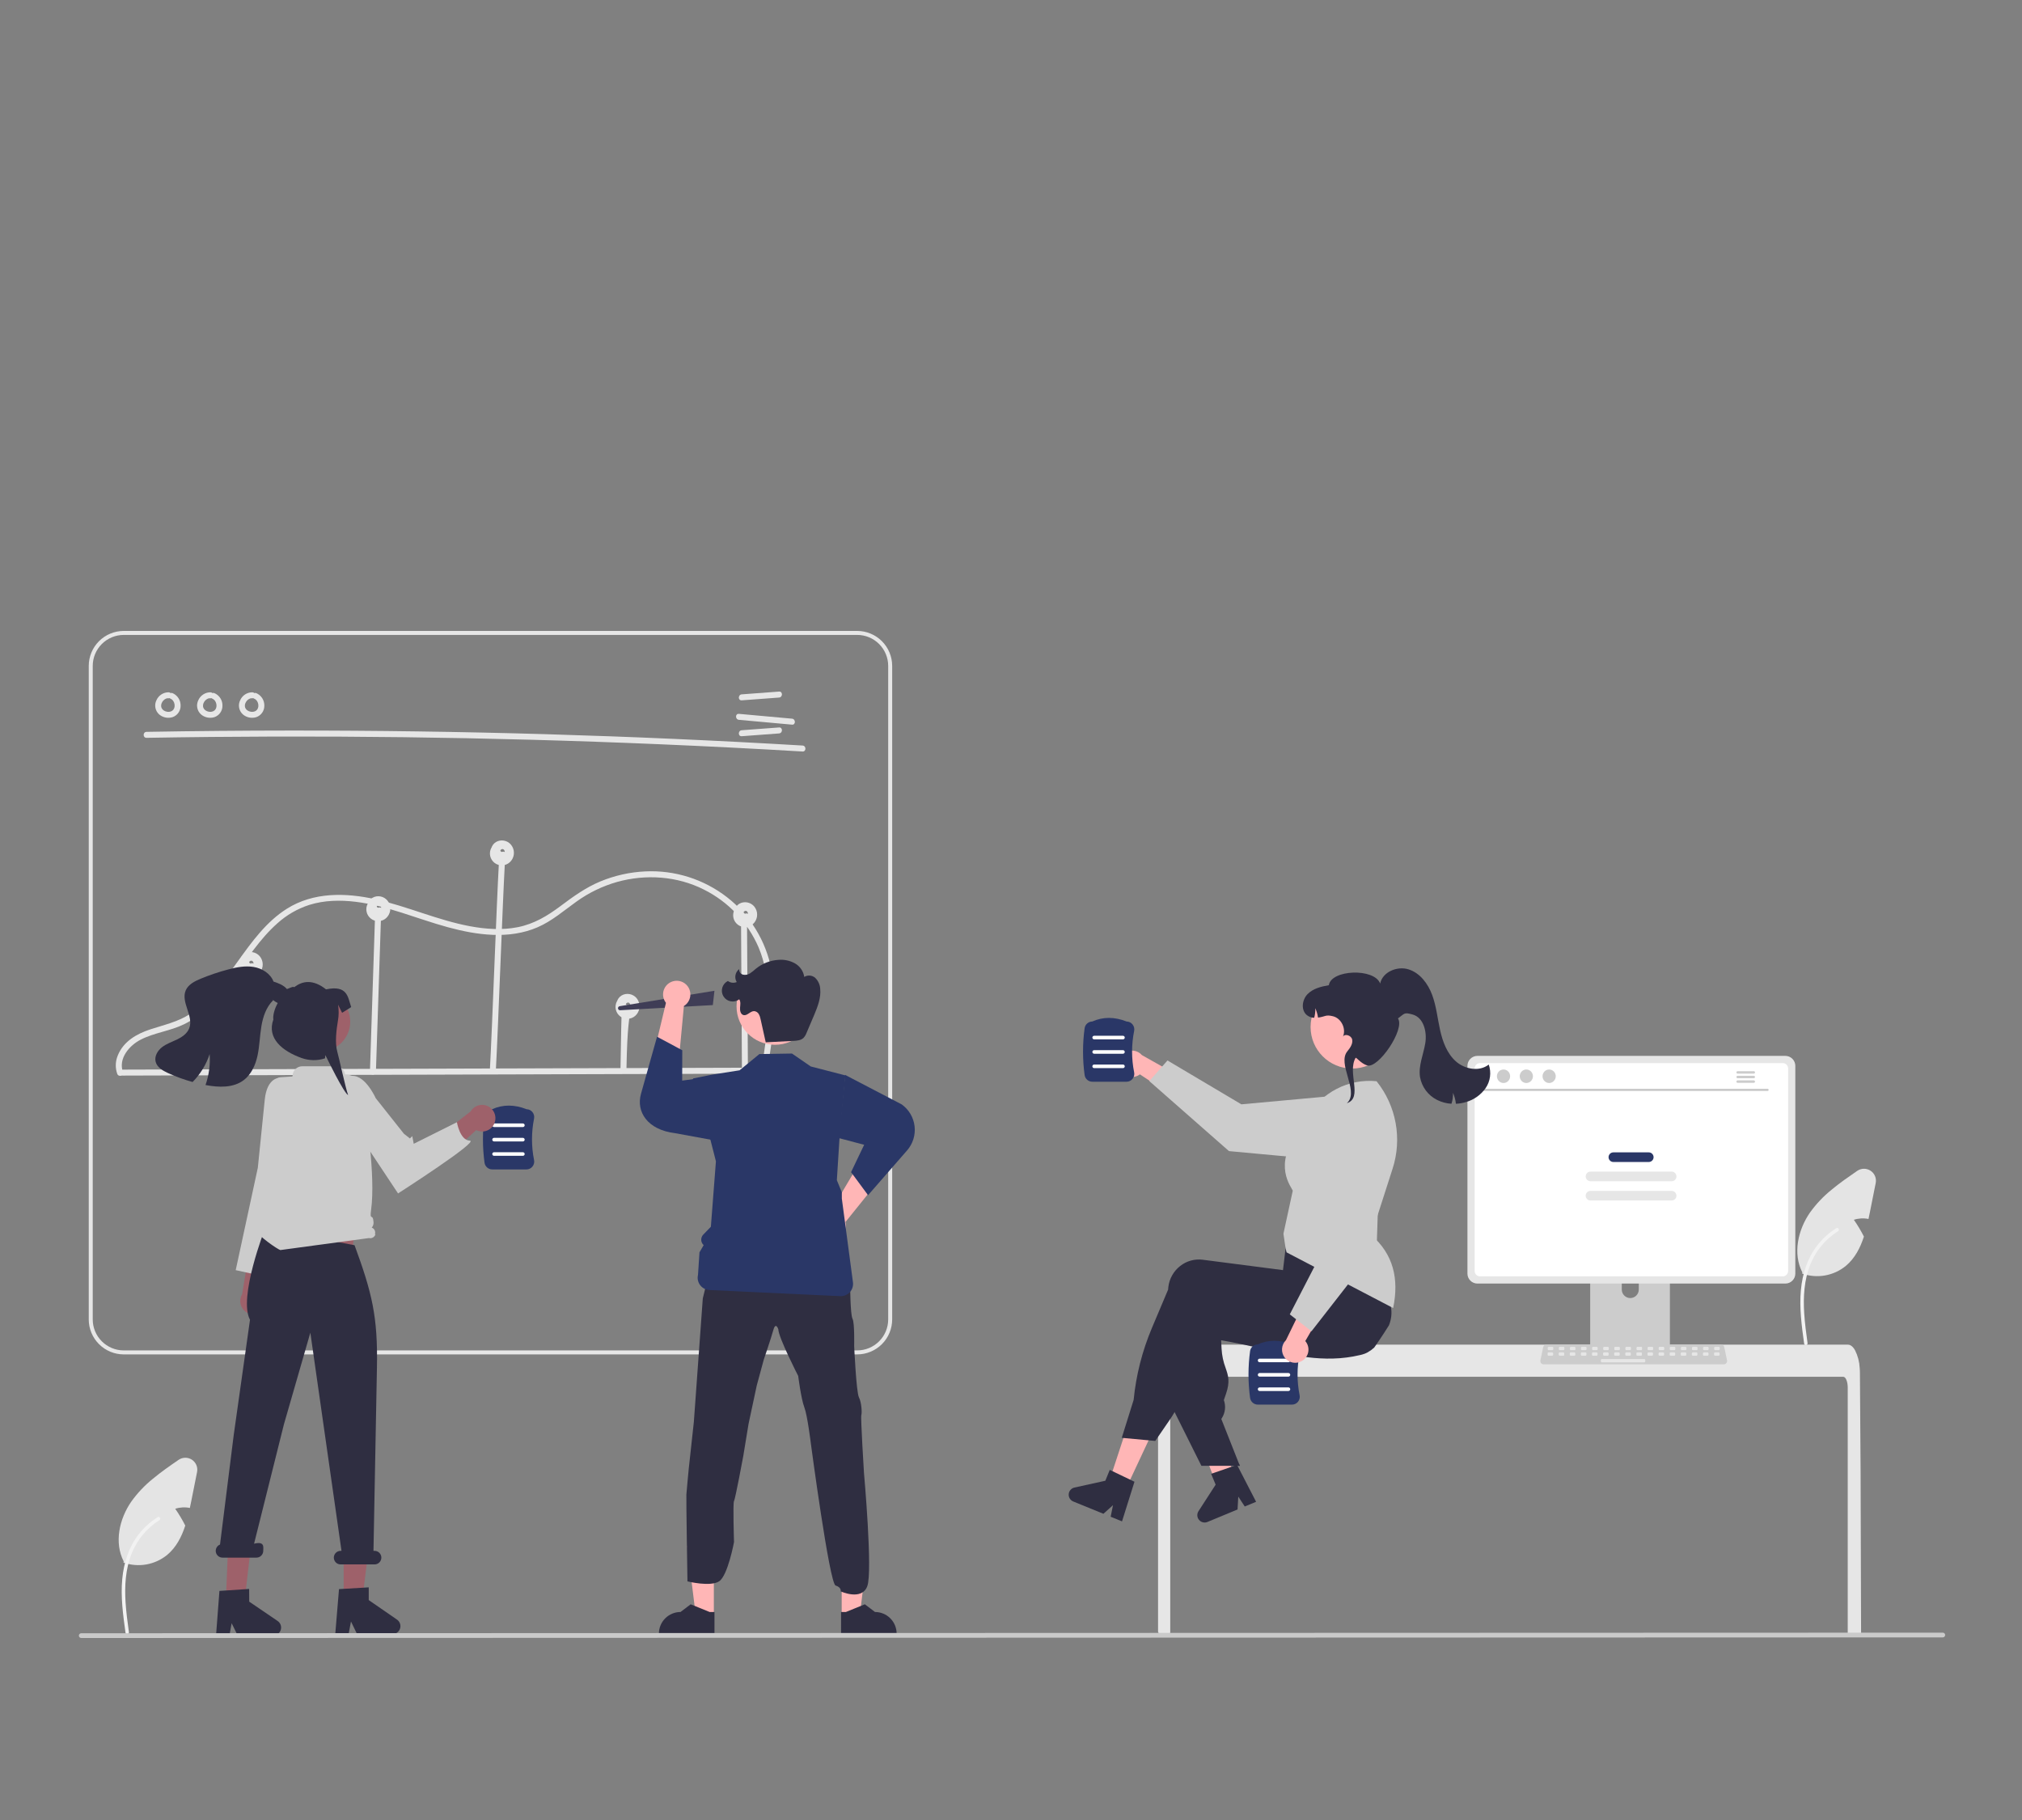 <svg width="1000" height="900" viewBox="0 0 1000 900" fill="none" xmlns="http://www.w3.org/2000/svg">
<rect x="0" y="0" width="1000" height="900" fill="#808080" stroke="none"/>
<g clip-path="url(#clip0_146_413)">
<path d="M97.463 727.914L94.584 742.353C94.368 743.457 94.141 744.58 93.894 745.694C91.488 745.195 88.993 745.335 86.657 746.098C88.51 748.745 90.171 751.522 91.626 754.406C89.812 759.994 87.15 765.159 82.694 768.894C79.717 771.333 76.162 772.965 72.371 773.631C68.581 774.297 64.682 773.976 61.051 772.698L61.18 772.127C56.388 762.833 58.991 751.115 64.946 742.53C67.984 738.295 71.582 734.493 75.644 731.226C79.667 727.875 84.015 724.869 88.323 721.903C89.291 721.237 90.435 720.876 91.61 720.864C92.784 720.852 93.936 721.19 94.917 721.835C95.898 722.481 96.664 723.404 97.118 724.487C97.571 725.569 97.692 726.763 97.463 727.914Z" fill="#E4E4E4"/>
<path d="M62.077 807.439C60.865 798.615 59.619 789.679 60.469 780.761C61.224 772.841 63.641 765.105 68.562 758.762C71.175 755.401 74.354 752.522 77.956 750.254C78.895 749.662 79.759 751.149 78.825 751.739C72.592 755.676 67.771 761.49 65.057 768.343C62.06 775.963 61.579 784.27 62.099 792.365C62.412 797.26 63.074 802.122 63.741 806.981C63.795 807.2 63.763 807.432 63.651 807.629C63.539 807.826 63.356 807.973 63.14 808.039C62.919 808.098 62.685 808.069 62.487 807.956C62.288 807.843 62.142 807.657 62.081 807.438L62.077 807.439Z" fill="#F2F2F2"/>
<path d="M72.476 364.86C114.712 364.126 156.953 364.02 199.199 364.543C241.438 365.07 283.663 366.227 325.874 368.017C349.561 369.021 373.238 370.224 396.905 371.625C398.806 371.738 398.8 368.781 396.905 368.669C354.736 366.174 312.536 364.308 270.305 363.069C228.081 361.834 185.844 361.231 143.595 361.259C119.887 361.275 96.181 361.489 72.476 361.903C70.575 361.936 70.569 364.893 72.476 364.86Z" fill="#E6E6E6"/>
<path d="M366.824 346.32L385.293 344.946C387.18 344.806 387.195 341.848 385.293 341.989L366.824 343.363C364.937 343.504 364.922 346.461 366.824 346.32Z" fill="#E6E6E6"/>
<path d="M366.824 364.06L385.293 362.686C387.18 362.546 387.195 359.588 385.293 359.73L366.824 361.104C364.937 361.244 364.922 364.202 366.824 364.06Z" fill="#E6E6E6"/>
<path d="M365.434 355.959L391.693 358.344C393.588 358.516 393.576 355.558 391.693 355.387L365.434 353.002C363.539 352.83 363.551 355.788 365.434 355.959Z" fill="#E6E6E6"/>
<path d="M83.406 342.344C82.122 342.336 80.864 342.706 79.788 343.408C78.713 344.11 77.868 345.113 77.359 346.292C76.79 347.445 76.614 348.753 76.859 350.016C77.103 351.279 77.755 352.427 78.714 353.285C79.616 354.052 80.698 354.578 81.858 354.813C83.018 355.049 84.219 354.987 85.349 354.632C86.504 354.229 87.506 353.478 88.216 352.482C88.927 351.486 89.311 350.294 89.316 349.071C89.367 347.714 88.999 346.374 88.262 345.233C87.525 344.093 86.454 343.206 85.196 342.695C84.817 342.593 84.414 342.644 84.073 342.837C83.733 343.03 83.482 343.351 83.376 343.728C83.283 344.106 83.338 344.505 83.53 344.843C83.722 345.181 84.037 345.433 84.409 345.546C84.667 345.646 84.174 345.42 84.415 345.551C84.513 345.605 84.614 345.653 84.712 345.711C84.794 345.76 84.873 345.813 84.954 345.866C85.23 346.046 84.819 345.734 84.995 345.896C85.148 346.036 85.3 346.173 85.439 346.328C85.492 346.387 85.698 346.549 85.537 346.436C85.415 346.348 85.49 346.369 85.537 346.439C85.573 346.492 85.611 346.544 85.647 346.597C85.762 346.771 85.867 346.953 85.96 347.139C85.982 347.183 86.002 347.227 86.024 347.27C86.066 347.351 86.126 347.372 86.028 347.271C85.935 347.174 85.995 347.181 86.028 347.274C86.05 347.335 86.073 347.395 86.095 347.456C86.164 347.656 86.222 347.859 86.269 348.065C86.291 348.16 86.308 348.255 86.327 348.351C86.393 348.691 86.317 348.14 86.333 348.392C86.347 348.603 86.362 348.811 86.359 349.023C86.357 349.119 86.353 349.216 86.346 349.312C86.342 349.361 86.337 349.409 86.334 349.457C86.319 349.689 86.318 349.372 86.351 349.35C86.283 349.547 86.238 349.751 86.217 349.958C86.19 350.05 86.159 350.14 86.129 350.231C86.027 350.548 86.226 350.058 86.116 350.275C86.026 350.461 85.925 350.642 85.814 350.817C85.766 350.89 85.584 351.055 85.733 350.94C85.894 350.815 85.648 351.03 85.596 351.086C85.529 351.157 85.459 351.225 85.386 351.291C85.34 351.336 85.291 351.379 85.24 351.419C85.23 351.414 85.487 351.247 85.348 351.335C85.173 351.448 85.006 351.567 84.821 351.665C84.799 351.676 84.563 351.786 84.564 351.79C84.553 351.75 84.868 351.679 84.652 351.749C84.607 351.763 84.562 351.781 84.517 351.796C84.32 351.863 84.12 351.916 83.916 351.956C83.87 351.966 83.82 351.97 83.775 351.982C83.622 352.022 83.921 351.959 83.93 351.964C83.817 351.959 83.704 351.969 83.593 351.994C83.383 352.006 83.173 352.006 82.963 351.994C82.915 351.991 82.866 351.986 82.817 351.983C82.705 351.977 82.622 351.896 82.772 351.984C82.888 352.052 82.878 352.002 82.776 351.983C82.728 351.974 82.68 351.967 82.632 351.958C82.424 351.919 82.219 351.869 82.016 351.807C81.908 351.774 81.801 351.736 81.694 351.698C81.647 351.685 81.601 351.667 81.558 351.646C81.557 351.634 81.834 351.778 81.688 351.699C81.503 351.6 81.312 351.516 81.132 351.408C81.035 351.35 80.943 351.287 80.849 351.224C80.808 351.2 80.769 351.172 80.732 351.141C80.735 351.128 80.962 351.338 80.843 351.225C80.693 351.082 80.532 350.953 80.39 350.801C80.357 350.766 80.326 350.73 80.294 350.695L80.263 350.659C80.183 350.561 80.181 350.562 80.258 350.66C80.337 350.684 80.333 350.77 80.259 350.658C80.232 350.618 80.204 350.579 80.178 350.54C80.058 350.368 79.955 350.186 79.872 349.994C79.879 349.988 80 350.35 79.908 350.077C79.89 350.025 79.87 349.975 79.853 349.923C79.819 349.821 79.789 349.717 79.764 349.612C79.738 349.509 79.725 349.402 79.699 349.298C79.656 349.124 79.725 349.436 79.717 349.428C79.692 349.404 79.703 349.253 79.701 349.217C79.689 348.985 79.715 348.759 79.719 348.529C79.723 348.35 79.705 348.668 79.701 348.659C79.702 348.605 79.711 348.552 79.729 348.502C79.756 348.38 79.781 348.259 79.813 348.138C79.851 348.001 79.894 347.865 79.943 347.73C79.961 347.68 79.984 347.631 80.001 347.58C80.063 347.394 79.877 347.804 79.98 347.637C80.12 347.406 80.225 347.157 80.374 346.93C80.41 346.876 80.625 346.575 80.511 346.727C80.397 346.878 80.628 346.592 80.671 346.543C80.853 346.341 81.066 346.176 81.254 345.982C81.365 345.868 81.176 346.039 81.165 346.046C81.224 346.005 81.28 345.962 81.339 345.921C81.442 345.851 81.547 345.784 81.655 345.721C81.776 345.65 81.913 345.597 82.031 345.521C82.17 345.432 81.925 345.56 81.92 345.563C81.984 345.532 82.05 345.506 82.118 345.488C82.233 345.447 82.731 345.232 82.836 345.299C82.831 345.296 82.457 345.329 82.759 345.31C82.831 345.305 82.902 345.298 82.973 345.295C83.118 345.289 83.262 345.293 83.406 345.301C83.798 345.298 84.172 345.141 84.449 344.865C84.726 344.588 84.882 344.214 84.885 343.822C84.877 343.433 84.718 343.062 84.443 342.786C84.167 342.511 83.796 342.352 83.406 342.344Z" fill="#E6E6E6"/>
<path d="M104.112 342.344C102.827 342.336 101.569 342.706 100.494 343.408C99.418 344.11 98.574 345.113 98.064 346.292C97.495 347.445 97.319 348.753 97.564 350.016C97.809 351.279 98.461 352.427 99.42 353.285C100.322 354.052 101.403 354.578 102.563 354.813C103.724 355.049 104.925 354.987 106.054 354.632C107.21 354.229 108.211 353.478 108.922 352.482C109.632 351.486 110.016 350.294 110.021 349.071C110.073 347.714 109.705 346.374 108.968 345.233C108.231 344.093 107.16 343.206 105.901 342.695C105.523 342.593 105.12 342.644 104.779 342.837C104.438 343.03 104.188 343.351 104.082 343.728C103.989 344.106 104.044 344.505 104.236 344.843C104.428 345.181 104.743 345.433 105.115 345.546C105.373 345.646 104.879 345.42 105.12 345.551C105.219 345.605 105.32 345.653 105.417 345.711C105.5 345.76 105.579 345.813 105.659 345.866C105.935 346.046 105.524 345.734 105.701 345.896C105.854 346.036 106.005 346.173 106.145 346.328C106.197 346.387 106.403 346.549 106.243 346.436C106.121 346.348 106.196 346.369 106.243 346.439C106.279 346.492 106.317 346.544 106.352 346.597C106.467 346.771 106.572 346.953 106.666 347.139C106.688 347.183 106.708 347.227 106.73 347.27C106.771 347.351 106.831 347.372 106.734 347.271C106.641 347.174 106.7 347.181 106.733 347.274C106.755 347.335 106.779 347.395 106.8 347.456C106.87 347.656 106.928 347.859 106.975 348.065C106.996 348.16 107.014 348.255 107.032 348.351C107.099 348.691 107.023 348.14 107.039 348.392C107.052 348.603 107.068 348.811 107.064 349.023C107.062 349.119 107.058 349.216 107.051 349.312C107.048 349.361 107.043 349.409 107.039 349.457C107.024 349.689 107.024 349.372 107.056 349.35C106.989 349.547 106.944 349.751 106.922 349.958C106.896 350.05 106.865 350.14 106.835 350.231C106.732 350.548 106.932 350.058 106.822 350.275C106.732 350.461 106.631 350.642 106.52 350.817C106.472 350.89 106.29 351.055 106.439 350.94C106.6 350.815 106.354 351.03 106.302 351.086C106.234 351.157 106.164 351.225 106.092 351.291C106.045 351.336 105.996 351.379 105.945 351.419C105.936 351.414 106.192 351.247 106.054 351.335C105.878 351.448 105.712 351.567 105.527 351.665C105.505 351.676 105.268 351.786 105.269 351.79C105.259 351.75 105.574 351.679 105.358 351.749C105.312 351.763 105.268 351.781 105.223 351.796C105.026 351.863 104.825 351.916 104.622 351.956C104.575 351.966 104.526 351.97 104.48 351.982C104.327 352.022 104.626 351.959 104.635 351.964C104.522 351.959 104.409 351.969 104.299 351.994C104.089 352.006 103.878 352.006 103.669 351.994C103.62 351.991 103.572 351.986 103.523 351.983C103.41 351.977 103.328 351.896 103.478 351.984C103.593 352.052 103.584 352.002 103.481 351.983C103.433 351.974 103.385 351.967 103.337 351.958C103.13 351.919 102.924 351.869 102.722 351.807C102.613 351.774 102.507 351.736 102.399 351.698C102.353 351.685 102.307 351.667 102.263 351.646C102.263 351.634 102.54 351.778 102.393 351.699C102.209 351.6 102.018 351.516 101.837 351.408C101.741 351.35 101.649 351.287 101.555 351.224C101.514 351.2 101.475 351.172 101.438 351.141C101.441 351.128 101.667 351.338 101.548 351.225C101.398 351.082 101.238 350.953 101.095 350.801C101.063 350.766 101.032 350.73 101 350.695L100.968 350.659C100.888 350.561 100.887 350.562 100.964 350.66C101.042 350.684 101.039 350.77 100.964 350.658C100.938 350.618 100.91 350.579 100.883 350.54C100.763 350.368 100.661 350.186 100.577 349.994C100.585 349.988 100.706 350.35 100.613 350.077C100.596 350.025 100.576 349.975 100.559 349.923C100.525 349.821 100.495 349.717 100.469 349.612C100.444 349.509 100.43 349.402 100.405 349.298C100.361 349.124 100.43 349.436 100.422 349.428C100.398 349.404 100.408 349.253 100.406 349.217C100.394 348.985 100.421 348.759 100.425 348.529C100.428 348.35 100.41 348.668 100.406 348.659C100.407 348.605 100.417 348.552 100.435 348.502C100.461 348.38 100.486 348.259 100.519 348.138C100.557 348.001 100.6 347.865 100.649 347.73C100.667 347.68 100.689 347.631 100.706 347.58C100.768 347.394 100.583 347.804 100.685 347.637C100.826 347.406 100.931 347.157 101.08 346.93C101.115 346.876 101.331 346.575 101.216 346.727C101.103 346.878 101.333 346.592 101.377 346.543C101.558 346.341 101.772 346.176 101.96 345.982C102.071 345.868 101.882 346.039 101.871 346.046C101.929 346.005 101.986 345.962 102.045 345.921C102.148 345.851 102.253 345.784 102.361 345.721C102.482 345.65 102.619 345.597 102.737 345.521C102.876 345.432 102.63 345.56 102.626 345.563C102.689 345.532 102.756 345.506 102.824 345.488C102.939 345.447 103.437 345.232 103.541 345.299C103.536 345.296 103.163 345.329 103.465 345.31C103.536 345.305 103.607 345.298 103.679 345.295C103.823 345.289 103.967 345.293 104.112 345.301C104.503 345.298 104.878 345.141 105.155 344.865C105.431 344.588 105.588 344.214 105.591 343.822C105.582 343.433 105.424 343.062 105.148 342.786C104.873 342.511 104.501 342.352 104.112 342.344Z" fill="#E6E6E6"/>
<path d="M124.817 342.344C123.533 342.336 122.275 342.706 121.199 343.408C120.124 344.11 119.279 345.113 118.77 346.292C118.201 347.445 118.025 348.753 118.27 350.016C118.514 351.279 119.166 352.427 120.125 353.285C121.027 354.052 122.109 354.578 123.269 354.813C124.429 355.049 125.63 354.987 126.76 354.632C127.915 354.229 128.917 353.478 129.627 352.482C130.338 351.486 130.722 350.294 130.727 349.071C130.778 347.714 130.411 346.374 129.673 345.233C128.936 344.093 127.866 343.206 126.607 342.695C126.229 342.593 125.825 342.644 125.484 342.837C125.144 343.03 124.893 343.351 124.788 343.728C124.694 344.106 124.749 344.505 124.942 344.843C125.134 345.181 125.448 345.433 125.82 345.546C126.078 345.646 125.585 345.42 125.826 345.551C125.925 345.605 126.025 345.653 126.123 345.711C126.205 345.76 126.284 345.813 126.365 345.866C126.641 346.046 126.23 345.734 126.406 345.896C126.559 346.036 126.711 346.173 126.85 346.328C126.903 346.387 127.109 346.549 126.949 346.436C126.826 346.348 126.901 346.369 126.949 346.439C126.984 346.492 127.022 346.544 127.058 346.597C127.173 346.771 127.278 346.953 127.372 347.139C127.393 347.183 127.413 347.227 127.435 347.27C127.477 347.351 127.537 347.372 127.439 347.271C127.346 347.174 127.406 347.181 127.439 347.274C127.461 347.335 127.485 347.395 127.506 347.456C127.575 347.656 127.634 347.859 127.68 348.065C127.702 348.16 127.719 348.255 127.738 348.351C127.804 348.691 127.728 348.14 127.744 348.392C127.758 348.603 127.773 348.811 127.77 349.023C127.768 349.119 127.764 349.216 127.757 349.312C127.754 349.361 127.748 349.409 127.745 349.457C127.73 349.689 127.729 349.372 127.762 349.35C127.694 349.547 127.649 349.751 127.628 349.958C127.602 350.05 127.57 350.14 127.541 350.231C127.438 350.548 127.637 350.058 127.528 350.275C127.437 350.461 127.336 350.642 127.225 350.817C127.177 350.89 126.995 351.055 127.144 350.94C127.305 350.815 127.06 351.03 127.007 351.086C126.94 351.157 126.87 351.225 126.797 351.291C126.751 351.336 126.702 351.379 126.651 351.419C126.641 351.414 126.898 351.247 126.76 351.335C126.584 351.448 126.417 351.567 126.232 351.665C126.211 351.676 125.974 351.786 125.975 351.79C125.965 351.75 126.279 351.679 126.063 351.749C126.018 351.763 125.973 351.781 125.928 351.796C125.732 351.863 125.531 351.916 125.327 351.956C125.281 351.966 125.232 351.97 125.186 351.982C125.033 352.022 125.332 351.959 125.341 351.964C125.228 351.959 125.115 351.969 125.004 351.994C124.794 352.006 124.584 352.006 124.374 351.994C124.326 351.991 124.277 351.986 124.229 351.983C124.116 351.977 124.033 351.896 124.183 351.984C124.299 352.052 124.289 352.002 124.187 351.983C124.139 351.974 124.091 351.967 124.043 351.958C123.835 351.919 123.63 351.869 123.428 351.807C123.319 351.774 123.212 351.736 123.105 351.698C123.058 351.685 123.013 351.667 122.969 351.646C122.968 351.634 123.245 351.778 123.099 351.699C122.914 351.6 122.723 351.516 122.543 351.408C122.447 351.35 122.354 351.287 122.26 351.224C122.219 351.2 122.18 351.172 122.143 351.141C122.147 351.128 122.373 351.338 122.254 351.225C122.104 351.082 121.943 350.953 121.801 350.801C121.768 350.766 121.738 350.73 121.705 350.695L121.674 350.659C121.594 350.561 121.592 350.562 121.669 350.66C121.748 350.684 121.744 350.77 121.67 350.658C121.643 350.618 121.615 350.579 121.589 350.54C121.469 350.368 121.366 350.186 121.283 349.994C121.29 349.988 121.411 350.35 121.319 350.077C121.301 350.025 121.282 349.975 121.264 349.923C121.23 349.821 121.201 349.717 121.175 349.612C121.149 349.509 121.136 349.402 121.11 349.298C121.067 349.124 121.136 349.436 121.128 349.428C121.103 349.404 121.114 349.253 121.112 349.217C121.1 348.985 121.126 348.759 121.131 348.529C121.134 348.35 121.116 348.668 121.112 348.659C121.113 348.605 121.122 348.552 121.14 348.502C121.167 348.38 121.192 348.259 121.225 348.138C121.262 348.001 121.305 347.865 121.354 347.73C121.372 347.68 121.395 347.631 121.412 347.58C121.474 347.394 121.288 347.804 121.391 347.637C121.531 347.406 121.636 347.157 121.786 346.93C121.821 346.876 122.036 346.575 121.922 346.727C121.808 346.878 122.039 346.592 122.083 346.543C122.264 346.341 122.477 346.176 122.665 345.982C122.776 345.868 122.588 346.039 122.576 346.046C122.635 346.005 122.692 345.962 122.75 345.921C122.853 345.851 122.958 345.784 123.066 345.721C123.187 345.65 123.325 345.597 123.442 345.521C123.581 345.432 123.336 345.56 123.332 345.563C123.395 345.532 123.461 345.506 123.53 345.488C123.644 345.447 124.142 345.232 124.247 345.299C124.242 345.296 123.869 345.329 124.17 345.31C124.242 345.305 124.313 345.298 124.384 345.295C124.529 345.289 124.673 345.293 124.817 345.301C125.209 345.298 125.583 345.141 125.86 344.865C126.137 344.588 126.294 344.214 126.296 343.822C126.288 343.433 126.129 343.062 125.854 342.786C125.578 342.511 125.207 342.352 124.817 342.344Z" fill="#E6E6E6"/>
<path d="M423.935 669.759H61.19C56.603 669.754 52.206 667.93 48.962 664.688C45.719 661.446 43.894 657.05 43.889 652.465V329.294C43.894 324.709 45.719 320.313 48.962 317.071C52.206 313.829 56.603 312.005 61.19 312H423.935C428.522 312.005 432.92 313.829 436.163 317.071C439.407 320.313 441.231 324.709 441.236 329.294V652.465C441.231 657.05 439.407 661.446 436.163 664.688C432.92 667.93 428.522 669.754 423.935 669.759ZM61.19 313.971C57.126 313.976 53.23 315.592 50.356 318.464C47.482 321.337 45.866 325.232 45.861 329.294V652.465C45.866 656.528 47.482 660.422 50.356 663.295C53.23 666.167 57.126 667.783 61.19 667.788H423.935C427.999 667.783 431.895 666.167 434.769 663.295C437.643 660.422 439.26 656.528 439.264 652.465V329.294C439.26 325.232 437.643 321.337 434.769 318.464C431.896 315.592 427.999 313.976 423.935 313.971H61.19Z" fill="#E6E6E6"/>
<path d="M60.589 531.885L188.154 531.497L315.067 531.111L386.659 530.893C387.043 530.88 387.406 530.718 387.673 530.443C387.939 530.167 388.088 529.798 388.088 529.415C388.088 529.031 387.939 528.663 387.673 528.387C387.406 528.111 387.043 527.95 386.659 527.937L259.095 528.324L132.181 528.71L60.589 528.928C60.206 528.941 59.843 529.103 59.576 529.379C59.31 529.654 59.161 530.023 59.161 530.406C59.161 530.79 59.31 531.158 59.576 531.434C59.843 531.71 60.206 531.871 60.589 531.885Z" fill="#E6E6E6"/>
<path d="M124.944 529.487L125.732 482.933C125.765 481.029 122.807 481.029 122.774 482.933L121.986 529.487C121.953 531.391 124.911 531.391 124.944 529.487Z" fill="#E6E6E6"/>
<path d="M185.912 529.991L187.834 471.474L188.383 454.755C188.445 452.852 185.487 452.854 185.425 454.755L183.503 513.272L182.954 529.991C182.891 531.894 185.849 531.892 185.912 529.991Z" fill="#E6E6E6"/>
<path d="M246.715 427.016C245.555 447.743 243.41 508.877 242.25 529.603C242.144 531.504 245.102 531.498 245.208 529.603C246.368 508.877 248.513 447.743 249.673 427.016C249.779 425.115 246.821 425.121 246.715 427.016Z" fill="#E6E6E6"/>
<path d="M307.225 508.806L306.863 528.727C306.828 530.63 309.786 530.63 309.821 528.727C310.249 505.198 311.347 505.965 311.468 499.325C311.502 497.422 308.545 497.421 308.51 499.325C308.51 499.325 307.653 485.277 307.225 508.806Z" fill="#E6E6E6"/>
<path d="M366.494 456.472L366.829 512.362L366.924 528.365C366.938 528.749 367.099 529.112 367.375 529.378C367.651 529.645 368.02 529.794 368.403 529.794C368.787 529.794 369.156 529.645 369.432 529.378C369.707 529.112 369.869 528.749 369.882 528.365L369.548 472.476L369.452 456.472C369.439 456.089 369.277 455.726 369.001 455.459C368.725 455.193 368.357 455.044 367.973 455.044C367.589 455.044 367.221 455.193 366.945 455.459C366.669 455.726 366.507 456.089 366.494 456.472Z" fill="#E6E6E6"/>
<path d="M60.827 530.221C58.379 523.496 63.898 517.027 69.569 514.121C76.364 510.638 84.18 509.849 91.046 506.492C101.283 501.487 108.739 492.505 115.373 483.515C122.202 474.261 128.45 464.33 137.127 456.641C141.699 452.499 147.099 449.375 152.97 447.476C160.367 445.168 168.212 445.01 175.855 445.94C191.649 447.862 206.29 454.382 221.53 458.527C235.897 462.434 251.728 464.631 265.83 458.555C272.995 455.468 278.854 450.291 285.147 445.81C291.238 441.429 298.048 438.145 305.269 436.108C319.426 432.173 334.886 433.223 348.066 439.875C360.181 445.911 369.773 456.032 375.15 468.449C381.398 483.369 380.585 500.042 378.544 515.746C378.016 519.806 377.388 523.851 376.754 527.895C376.461 529.756 379.311 530.558 379.606 528.681C382.148 512.487 384.681 495.781 381.519 479.486C378.785 465.257 370.957 452.511 359.501 443.634C347.997 434.733 333.696 430.222 319.164 430.909C311.549 431.263 304.052 432.929 297.005 435.835C289.689 438.86 283.495 443.343 277.203 448.06C270.734 452.91 264.065 456.922 256.033 458.503C248.242 460.038 240.138 459.463 232.381 458.014C216.377 455.025 201.459 448.173 185.59 444.662C170.887 441.41 155.022 441.085 141.856 449.387C131.729 455.773 124.573 465.688 117.705 475.262C110.898 484.752 104.004 494.899 94.05 501.382C87.977 505.336 81.151 506.796 74.359 509.019C67.548 511.249 61.01 515.01 58.233 521.985C57.036 524.857 56.944 528.071 57.975 531.007C58.621 532.781 61.48 532.015 60.827 530.221Z" fill="#E6E6E6"/>
<path d="M123.963 476.495L123.958 476.497L123.967 476.495H123.963Z" fill="#E6E6E6"/>
<path d="M129.091 473.776C128.407 472.565 127.317 471.637 126.013 471.154C124.709 470.672 123.276 470.667 121.969 471.141C121.319 471.378 120.724 471.743 120.218 472.214C119.711 472.685 119.305 473.253 119.022 473.884C118.965 474.018 118.932 474.159 118.886 474.296C118.822 474.4 118.745 474.493 118.687 474.602C118.074 475.823 117.907 477.219 118.213 478.551C118.519 479.882 119.28 481.065 120.365 481.896C121.45 482.727 122.791 483.154 124.157 483.103C125.523 483.052 126.828 482.526 127.848 481.617C128.92 480.648 129.628 479.342 129.854 477.916C130.08 476.489 129.811 475.028 129.091 473.776ZM125.386 476.286C125.394 476.43 125.399 476.361 125.386 476.286V476.286ZM125.01 475.431C124.995 475.414 124.997 475.416 125.01 475.431V475.431ZM123.35 476.098C123.326 476.058 123.328 476.063 123.35 476.098V476.098ZM123.743 476.431C123.8 476.456 123.837 476.463 123.743 476.431V476.431ZM123.919 476.515L123.958 476.497C123.949 476.498 123.939 476.496 123.931 476.491L123.932 476.491L123.962 476.495L123.968 476.492L123.95 476.488C123.966 476.488 123.967 476.49 123.968 476.492C124.144 476.412 124.025 476.451 123.923 476.482L123.916 476.481C123.853 476.448 123.784 476.426 123.714 476.415C123.707 476.412 123.699 476.409 123.694 476.405C123.637 476.365 123.351 476.141 123.616 476.376C123.559 476.325 123.502 476.275 123.447 476.22C123.415 476.187 123.386 476.151 123.36 476.113C123.326 476.053 123.292 475.993 123.259 475.932L123.254 475.899C123.25 475.872 123.247 475.861 123.243 475.845C123.245 475.828 123.247 475.809 123.25 475.792C123.27 475.739 123.283 475.683 123.288 475.627L123.299 475.612C123.342 475.553 123.379 475.484 123.419 475.422C123.205 475.748 123.503 475.386 123.525 475.341C123.529 475.333 123.523 475.337 123.524 475.332C123.533 475.327 123.53 475.33 123.541 475.324C123.607 475.285 123.67 475.241 123.738 475.204C123.818 475.159 124.134 475.07 123.806 475.163C123.881 475.142 123.952 475.115 124.028 475.095C124.041 475.092 124.152 475.076 124.211 475.066C124.264 475.064 124.314 475.063 124.32 475.063C124.344 475.063 124.369 475.066 124.393 475.067C124.339 475.075 124.58 475.127 124.652 475.138C124.662 475.146 124.667 475.151 124.682 475.161C124.742 475.206 124.816 475.245 124.88 475.286C124.594 475.102 124.884 475.301 124.938 475.356C124.971 475.388 125.001 475.423 125.032 475.457C125.06 475.49 125.085 475.525 125.108 475.562C125.155 475.648 125.205 475.735 125.254 475.819L125.268 475.841C125.267 475.844 125.267 475.847 125.267 475.849C125.293 475.986 125.331 476.121 125.38 476.251C125.383 476.262 125.385 476.273 125.386 476.285C125.391 476.36 125.397 476.435 125.397 476.51L125.396 476.525C125.169 476.407 124.916 476.344 124.659 476.342C124.402 476.34 124.149 476.399 123.919 476.515Z" fill="#E6E6E6"/>
<path d="M123.971 476.493C123.976 476.495 123.971 476.495 123.971 476.495L123.971 476.493Z" fill="#E6E6E6"/>
<path d="M123.971 476.495L123.966 476.496C123.972 476.496 123.971 476.495 123.971 476.495Z" fill="#E6E6E6"/>
<path d="M123.968 476.492L123.97 476.493L123.968 476.492Z" fill="#E6E6E6"/>
<path d="M187.065 448.899L187.061 448.901L187.069 448.899H187.065Z" fill="#E6E6E6"/>
<path d="M192.193 446.18C191.509 444.97 190.419 444.041 189.115 443.559C187.811 443.076 186.378 443.071 185.071 443.545C184.421 443.782 183.826 444.147 183.32 444.618C182.813 445.089 182.407 445.657 182.124 446.288C182.067 446.422 182.034 446.563 181.988 446.701C181.924 446.804 181.847 446.898 181.79 447.006C181.176 448.227 181.009 449.624 181.315 450.955C181.621 452.287 182.382 453.47 183.467 454.301C184.552 455.132 185.893 455.558 187.259 455.507C188.625 455.456 189.93 454.931 190.95 454.021C192.022 453.053 192.73 451.746 192.956 450.32C193.182 448.893 192.913 447.432 192.193 446.18ZM188.488 448.691C188.496 448.834 188.501 448.765 188.488 448.691V448.691ZM188.112 447.835C188.097 447.818 188.099 447.82 188.112 447.835V447.835ZM186.452 448.502C186.428 448.462 186.43 448.468 186.452 448.502V448.502ZM186.846 448.835C186.902 448.861 186.939 448.867 186.846 448.835V448.835ZM187.021 448.919L187.06 448.901C187.051 448.902 187.041 448.9 187.033 448.896L187.034 448.896L187.064 448.899L187.07 448.897L187.052 448.893C187.068 448.892 187.069 448.894 187.07 448.897C187.246 448.816 187.127 448.855 187.025 448.886L187.018 448.885C186.955 448.852 186.886 448.831 186.816 448.82C186.809 448.816 186.801 448.813 186.796 448.81C186.739 448.769 186.453 448.546 186.718 448.78C186.661 448.729 186.604 448.679 186.549 448.624C186.517 448.591 186.488 448.555 186.462 448.517C186.428 448.458 186.394 448.397 186.361 448.337L186.356 448.304C186.352 448.277 186.349 448.265 186.345 448.249C186.347 448.232 186.349 448.214 186.352 448.196C186.372 448.143 186.385 448.087 186.39 448.031L186.401 448.016C186.444 447.957 186.481 447.888 186.521 447.827C186.307 448.152 186.605 447.791 186.627 447.745C186.631 447.737 186.625 447.741 186.626 447.736C186.635 447.731 186.632 447.734 186.643 447.728C186.709 447.689 186.772 447.646 186.84 447.608C186.92 447.564 187.236 447.474 186.908 447.568C186.983 447.546 187.054 447.519 187.13 447.5C187.143 447.496 187.254 447.481 187.313 447.47C187.366 447.469 187.416 447.467 187.422 447.467C187.446 447.468 187.471 447.471 187.495 447.472C187.441 447.479 187.682 447.531 187.754 447.542C187.764 447.55 187.769 447.555 187.784 447.566C187.844 447.61 187.918 447.649 187.982 447.691C187.696 447.506 187.986 447.705 188.04 447.76C188.073 447.793 188.103 447.827 188.134 447.862C188.162 447.894 188.187 447.929 188.21 447.966C188.257 448.052 188.307 448.139 188.356 448.224L188.37 448.245C188.369 448.248 188.369 448.251 188.369 448.254C188.395 448.391 188.433 448.525 188.482 448.655C188.485 448.667 188.487 448.678 188.488 448.689C188.493 448.764 188.499 448.839 188.499 448.914L188.498 448.93C188.271 448.811 188.018 448.748 187.761 448.746C187.504 448.744 187.251 448.804 187.021 448.919Z" fill="#E6E6E6"/>
<path d="M187.073 448.899L187.068 448.9C187.074 448.901 187.073 448.899 187.073 448.899Z" fill="#E6E6E6"/>
<path d="M187.07 448.896L187.072 448.897L187.07 448.896Z" fill="#E6E6E6"/>
<path d="M187.074 448.897C187.078 448.899 187.073 448.899 187.073 448.899L187.074 448.897Z" fill="#E6E6E6"/>
<path d="M248.201 462.694L248.203 462.695L248.201 462.694Z" fill="#E6E6E6"/>
<path d="M253.323 418.584C252.64 417.374 251.549 416.445 250.245 415.963C248.941 415.481 247.509 415.476 246.202 415.949C245.552 416.187 244.956 416.551 244.45 417.023C243.944 417.494 243.537 418.061 243.254 418.692C243.198 418.826 243.165 418.967 243.118 419.105C243.054 419.208 242.977 419.302 242.92 419.41C242.307 420.631 242.139 422.028 242.445 423.36C242.751 424.691 243.513 425.874 244.598 426.705C245.683 427.536 247.023 427.963 248.389 427.912C249.755 427.86 251.06 427.335 252.08 426.425C253.152 425.457 253.86 424.151 254.086 422.724C254.312 421.298 254.043 419.837 253.323 418.584ZM249.619 421.095C249.626 421.238 249.631 421.17 249.619 421.095V421.095ZM249.242 420.239C249.228 420.222 249.23 420.224 249.242 420.239V420.239ZM247.583 420.906C247.558 420.866 247.56 420.872 247.583 420.906V420.906ZM247.976 421.24C248.033 421.265 248.07 421.272 247.976 421.24V421.24ZM248.152 421.323L248.191 421.305C248.181 421.306 248.171 421.305 248.163 421.3L248.164 421.3L248.195 421.304L248.2 421.301L248.183 421.297C248.198 421.296 248.199 421.299 248.2 421.301C248.376 421.221 248.257 421.259 248.155 421.291L248.149 421.289C248.085 421.257 248.017 421.235 247.946 421.224C247.939 421.22 247.932 421.218 247.926 421.214C247.87 421.174 247.583 420.95 247.849 421.184C247.791 421.133 247.734 421.083 247.68 421.028C247.648 420.995 247.619 420.96 247.593 420.922C247.558 420.862 247.524 420.802 247.491 420.741L247.487 420.708C247.482 420.681 247.479 420.67 247.475 420.653C247.477 420.636 247.48 420.618 247.482 420.6C247.502 420.547 247.515 420.492 247.52 420.435L247.531 420.421C247.574 420.362 247.611 420.292 247.652 420.231C247.437 420.556 247.735 420.195 247.758 420.149C247.762 420.141 247.755 420.146 247.757 420.14C247.765 420.135 247.763 420.139 247.773 420.133C247.839 420.093 247.902 420.05 247.97 420.012C248.05 419.968 248.367 419.878 248.038 419.972C248.113 419.951 248.185 419.924 248.26 419.904C248.274 419.901 248.384 419.885 248.444 419.874C248.496 419.873 248.547 419.871 248.552 419.872C248.576 419.872 248.601 419.875 248.626 419.876C248.571 419.883 248.813 419.935 248.884 419.946C248.895 419.954 248.9 419.96 248.914 419.97C248.975 420.014 249.048 420.054 249.112 420.095C248.826 419.91 249.116 420.11 249.171 420.164C249.203 420.197 249.233 420.232 249.264 420.266C249.292 420.299 249.318 420.334 249.34 420.371C249.387 420.456 249.437 420.543 249.486 420.628L249.5 420.65C249.5 420.652 249.5 420.655 249.5 420.658C249.525 420.795 249.563 420.929 249.613 421.06C249.615 421.071 249.617 421.082 249.618 421.093C249.623 421.168 249.629 421.243 249.629 421.319L249.629 421.334C249.401 421.215 249.148 421.152 248.891 421.15C248.635 421.149 248.381 421.208 248.152 421.323Z" fill="#E6E6E6"/>
<path d="M248.195 462.697L248.191 462.699L248.199 462.697H248.195Z" fill="#E6E6E6"/>
<path d="M248.203 462.697L248.199 462.698C248.204 462.699 248.203 462.697 248.203 462.697Z" fill="#E6E6E6"/>
<path d="M248.204 462.695C248.208 462.697 248.203 462.697 248.203 462.697L248.204 462.695Z" fill="#E6E6E6"/>
<path d="M315.44 494.472C314.756 493.262 313.665 492.333 312.361 491.851C311.058 491.368 309.625 491.363 308.318 491.837C307.668 492.074 307.072 492.439 306.566 492.91C306.06 493.381 305.653 493.949 305.371 494.58C305.314 494.714 305.281 494.855 305.235 494.993C305.171 495.096 305.094 495.19 305.036 495.298C304.423 496.519 304.255 497.916 304.561 499.247C304.868 500.579 305.629 501.762 306.714 502.593C307.799 503.424 309.14 503.85 310.506 503.799C311.871 503.748 313.177 503.223 314.197 502.313C315.269 501.345 315.976 500.038 316.203 498.612C316.429 497.185 316.159 495.724 315.44 494.472ZM311.735 496.983C311.743 497.126 311.747 497.057 311.735 496.983V496.983ZM311.358 496.127C311.344 496.11 311.346 496.112 311.358 496.127V496.127ZM309.699 496.794C309.674 496.754 309.677 496.76 309.699 496.794V496.794ZM310.092 497.127C310.149 497.153 310.186 497.159 310.092 497.127V497.127ZM310.268 497.211L310.307 497.193C310.297 497.194 310.288 497.192 310.279 497.188L310.28 497.188L310.311 497.191L310.316 497.189L310.299 497.185C310.314 497.184 310.315 497.186 310.316 497.189C310.492 497.108 310.374 497.147 310.272 497.178L310.265 497.177C310.201 497.144 310.133 497.123 310.062 497.112C310.056 497.108 310.048 497.105 310.042 497.102C309.986 497.061 309.7 496.838 309.965 497.072C309.907 497.021 309.85 496.971 309.796 496.916C309.764 496.883 309.735 496.847 309.709 496.809C309.674 496.75 309.64 496.689 309.608 496.629L309.603 496.596C309.598 496.569 309.595 496.557 309.592 496.541C309.593 496.524 309.596 496.506 309.599 496.488C309.618 496.435 309.631 496.379 309.636 496.323L309.648 496.308C309.69 496.249 309.727 496.18 309.768 496.119C309.554 496.444 309.852 496.083 309.874 496.037C309.878 496.029 309.871 496.033 309.873 496.028C309.881 496.023 309.879 496.026 309.889 496.02C309.956 495.981 310.019 495.938 310.086 495.9C310.166 495.856 310.483 495.766 310.155 495.86C310.229 495.838 310.301 495.811 310.376 495.792C310.39 495.788 310.5 495.773 310.56 495.762C310.612 495.761 310.663 495.759 310.668 495.759C310.693 495.76 310.717 495.763 310.742 495.764C310.687 495.771 310.929 495.823 311 495.834C311.011 495.842 311.016 495.847 311.03 495.858C311.091 495.902 311.164 495.941 311.228 495.983C310.942 495.798 311.232 495.997 311.287 496.052C311.319 496.085 311.35 496.119 311.38 496.154C311.408 496.186 311.434 496.221 311.456 496.258C311.503 496.344 311.553 496.431 311.603 496.516L311.616 496.537C311.616 496.54 311.616 496.543 311.616 496.546C311.641 496.683 311.679 496.817 311.729 496.947C311.731 496.959 311.733 496.97 311.735 496.981C311.739 497.056 311.745 497.131 311.746 497.206L311.745 497.222C311.517 497.103 311.264 497.04 311.008 497.038C310.751 497.036 310.497 497.096 310.268 497.211Z" fill="#E6E6E6"/>
<path d="M310.312 432.145L310.308 432.147L310.316 432.145H310.312Z" fill="#E6E6E6"/>
<path d="M310.32 432.145L310.315 432.145C310.321 432.146 310.32 432.145 310.32 432.145Z" fill="#E6E6E6"/>
<path d="M310.32 432.143C310.324 432.144 310.319 432.144 310.319 432.144L310.32 432.143Z" fill="#E6E6E6"/>
<path d="M310.317 432.142L310.319 432.143L310.317 432.142Z" fill="#E6E6E6"/>
<path d="M373.612 449.136C372.929 447.926 371.838 446.997 370.534 446.515C369.23 446.032 367.798 446.028 366.491 446.501C365.841 446.738 365.245 447.103 364.739 447.574C364.233 448.045 363.826 448.613 363.543 449.244C363.487 449.378 363.454 449.519 363.407 449.657C363.343 449.76 363.266 449.854 363.209 449.962C362.596 451.183 362.428 452.58 362.734 453.911C363.041 455.243 363.802 456.426 364.887 457.257C365.972 458.088 367.313 458.514 368.678 458.463C370.044 458.412 371.35 457.887 372.369 456.977C373.441 456.009 374.149 454.702 374.375 453.276C374.602 451.849 374.332 450.388 373.612 449.136ZM369.908 451.647C369.916 451.79 369.92 451.721 369.908 451.647V451.647ZM369.531 450.791C369.517 450.774 369.519 450.776 369.531 450.791V450.791ZM367.872 451.458C367.847 451.418 367.849 451.424 367.872 451.458V451.458ZM368.265 451.791C368.322 451.817 368.359 451.823 368.265 451.791V451.791ZM368.441 451.875L368.48 451.857C368.47 451.858 368.46 451.856 368.452 451.852L368.453 451.852L368.484 451.855L368.489 451.853L368.472 451.849C368.487 451.848 368.488 451.85 368.489 451.853C368.665 451.772 368.547 451.811 368.445 451.842L368.438 451.841C368.374 451.809 368.306 451.787 368.235 451.776C368.228 451.772 368.221 451.77 368.215 451.766C368.159 451.725 367.872 451.502 368.138 451.736C368.08 451.685 368.023 451.635 367.969 451.58C367.937 451.547 367.908 451.511 367.882 451.473C367.847 451.414 367.813 451.353 367.781 451.293L367.776 451.26C367.771 451.233 367.768 451.221 367.764 451.205C367.766 451.188 367.769 451.17 367.772 451.152C367.791 451.099 367.804 451.043 367.809 450.987L367.82 450.973C367.863 450.913 367.9 450.844 367.941 450.783C367.726 451.108 368.025 450.747 368.047 450.701C368.051 450.693 368.044 450.697 368.046 450.692C368.054 450.687 368.052 450.69 368.062 450.684C368.129 450.645 368.191 450.602 368.259 450.564C368.339 450.52 368.656 450.43 368.328 450.524C368.402 450.502 368.474 450.475 368.549 450.456C368.563 450.452 368.673 450.437 368.733 450.426C368.785 450.425 368.836 450.423 368.841 450.423C368.866 450.424 368.89 450.427 368.915 450.428C368.86 450.435 369.102 450.487 369.173 450.498C369.184 450.506 369.189 450.511 369.203 450.522C369.264 450.566 369.337 450.605 369.401 450.647C369.115 450.462 369.405 450.661 369.46 450.716C369.492 450.749 369.522 450.783 369.553 450.818C369.581 450.851 369.607 450.885 369.629 450.922C369.676 451.008 369.726 451.095 369.775 451.18L369.789 451.201C369.789 451.204 369.789 451.207 369.789 451.21C369.814 451.347 369.852 451.481 369.902 451.612C369.904 451.623 369.906 451.634 369.907 451.645C369.912 451.72 369.918 451.795 369.919 451.87L369.918 451.886C369.69 451.767 369.437 451.704 369.181 451.702C368.924 451.7 368.67 451.76 368.441 451.875Z" fill="#E6E6E6"/>
<path d="M368.484 451.856L368.479 451.858L368.488 451.856H368.484Z" fill="#E6E6E6"/>
<path d="M368.489 451.854L368.491 451.855L368.489 451.854Z" fill="#E6E6E6"/>
<path d="M368.493 451.854C368.497 451.856 368.492 451.856 368.492 451.856L368.493 451.854Z" fill="#E6E6E6"/>
<path d="M368.492 451.855L368.487 451.856C368.493 451.857 368.492 451.855 368.492 451.855Z" fill="#E6E6E6"/>
<path d="M352.542 497.022L306.698 499.569C306.439 499.584 306.185 499.498 305.988 499.331C305.791 499.164 305.665 498.927 305.637 498.67C305.609 498.413 305.681 498.154 305.837 497.948C305.994 497.743 306.224 497.605 306.479 497.563L353.337 489.941L352.542 497.022Z" fill="#3F3D56"/>
<path d="M410.805 599.044L428.081 569.991L440.849 576.019C440.849 576.019 418.847 603.489 418.146 604.279C418.446 605.614 418.334 607.009 417.824 608.279C417.314 609.549 416.43 610.634 415.289 611.391C414.149 612.148 412.805 612.541 411.436 612.518C410.068 612.495 408.738 612.057 407.624 611.262C406.509 610.467 405.662 609.353 405.195 608.067C404.728 606.781 404.662 605.383 405.007 604.058C405.352 602.734 406.091 601.546 407.126 600.65C408.161 599.755 409.444 599.195 410.805 599.044Z" fill="#FFB6B6"/>
<path d="M417.991 531.558L445.98 546.154C447.729 547.414 449.196 549.025 450.287 550.883C451.378 552.742 452.069 554.807 452.316 556.948C452.563 559.089 452.36 561.258 451.721 563.315C451.081 565.373 450.019 567.275 448.603 568.9L429.307 591.025L420.901 579.639L427.38 566.098L414.835 562.791L417.991 531.558Z" fill="#2A3767"/>
<path d="M338.228 497.498L335.075 531.148L320.954 531.171C320.954 531.171 329.056 496.927 329.35 495.913C328.507 494.835 328.01 493.527 327.927 492.161C327.843 490.795 328.176 489.436 328.882 488.263C329.588 487.091 330.634 486.16 331.88 485.595C333.127 485.029 334.516 484.855 335.864 485.096C337.211 485.336 338.454 485.98 339.428 486.942C340.402 487.904 341.06 489.139 341.316 490.483C341.573 491.827 341.415 493.218 340.863 494.47C340.312 495.723 339.393 496.779 338.228 497.498Z" fill="#FFB6B6"/>
<path d="M366.337 566.311L333.835 560.353C320.149 558.708 314.532 549.706 317.001 540.926L324.949 512.67L337.425 519.356L337.377 534.367L354.842 531.98L366.337 566.311Z" fill="#2A3767"/>
<path d="M353.033 798.86H344.096L339.845 764.402H353.035L353.033 798.86Z" fill="#FFB6B6"/>
<path d="M353.349 808.179L325.866 808.178V807.83C325.866 804.994 326.993 802.275 328.999 800.27C331.006 798.265 333.726 797.138 336.563 797.138L341.584 793.331L350.95 797.138L353.349 797.139L353.349 808.179Z" fill="#2F2E41"/>
<path d="M416.269 798.86H425.205L429.457 764.402H416.267L416.269 798.86Z" fill="#FFB6B6"/>
<path d="M415.954 808.179L443.436 808.178V807.83C443.436 804.994 442.309 802.275 440.303 800.27C438.297 798.265 435.576 797.138 432.739 797.138L427.718 793.331L418.352 797.138L415.953 797.139L415.954 808.179Z" fill="#2F2E41"/>
<path d="M339.452 739.081C339.584 737.115 340.633 726.241 340.633 726.241L343.147 703.181L347.577 642.055L351.526 625.988L371.074 633.6L386.935 625.999L405.788 632.024L420.468 637.526C420.468 637.526 420.493 639.882 420.606 642.727C420.757 646.452 421.021 651.019 421.649 652.206C422.699 654.304 422.435 665.567 422.435 665.567C422.435 665.567 423.478 688.483 424.791 690.995C426.105 693.508 426.369 698.74 425.973 699.789C425.577 700.838 427.286 728.358 427.286 728.358C427.286 728.358 431.673 777.058 428.921 784.401C426.168 791.744 415.767 786.934 415.767 786.934C415.767 786.934 416.27 784.974 413.254 784.051C410.237 783.127 401.05 714.074 401.05 714.074C401.05 714.074 399.34 699.915 397.769 695.857C396.198 691.799 394.753 680.398 394.753 680.398C394.753 680.398 385.05 661.528 384.924 657.332C384.924 657.332 383.655 653.406 382.455 657.728C381.254 662.049 377.716 672.402 377.716 672.402L374.266 685.115L370.207 704.111L367.58 720.104C367.58 720.104 363.646 741.329 363.017 742.246C362.389 743.164 363.017 762.555 363.017 762.555C363.017 762.555 359.976 779.069 355.678 781.952C351.379 784.836 339.991 781.998 339.991 781.998C339.991 781.998 339.32 741.047 339.452 739.081Z" fill="#2F2E41"/>
<path d="M354.065 574.289L351.567 606.634L347.814 610.516C347.476 610.866 347.212 611.28 347.038 611.735C346.863 612.189 346.783 612.674 346.8 613.161C346.818 613.647 346.934 614.125 347.141 614.566C347.348 615.006 347.641 615.401 348.004 615.725L345.937 619.269L345.205 630.436C344.996 631.305 344.981 632.209 345.163 633.084C345.344 633.959 345.716 634.783 346.253 635.498C346.79 636.212 347.478 636.799 348.268 637.218C349.058 637.636 349.931 637.874 350.824 637.916L415.535 640.955C416.423 640.997 417.309 640.843 418.131 640.505C418.953 640.166 419.691 639.652 420.292 638.997C420.893 638.343 421.344 637.565 421.611 636.717C421.878 635.87 421.956 634.974 421.839 634.093L416.336 592.686V589.59L413.873 583.61L415.139 563.58L418.084 531.787L400.965 527.367L391.683 520.983L375.558 521.24L365.774 529.273L352.728 531.315L342.861 533.275L341.604 536.005L344.118 535.459L353.229 570.98L354.065 574.289Z" fill="#2A3767"/>
<path d="M383.26 516.649C393.751 516.649 402.256 508.148 402.256 497.662C402.256 487.175 393.751 478.674 383.26 478.674C372.769 478.674 364.265 487.175 364.265 497.662C364.265 508.148 372.769 516.649 383.26 516.649Z" fill="#FFB6B6"/>
<path d="M378.68 515.425L392.404 514.725C394.163 514.635 396.082 514.48 397.361 513.271C398.049 512.524 398.578 511.645 398.917 510.687C400.186 507.741 401.455 504.795 402.691 501.835C404.401 497.742 406.081 493.419 405.644 489.004C405.542 486.988 404.696 485.081 403.27 483.651C402.542 482.963 401.606 482.534 400.609 482.433C399.612 482.332 398.609 482.564 397.758 483.093C397.547 481.697 397.02 480.366 396.219 479.203C395.417 478.04 394.362 477.074 393.132 476.379C390.648 475.007 387.812 474.406 384.985 474.653C380.884 474.917 376.968 476.46 373.789 479.064C372.894 479.888 371.94 480.645 370.932 481.326C370.425 481.665 369.855 481.897 369.255 482.008C368.656 482.119 368.04 482.106 367.446 481.971C366.857 481.814 366.345 481.449 366.005 480.943C365.664 480.438 365.518 479.827 365.594 479.222C364.627 479.945 363.964 481.001 363.735 482.185C363.505 483.37 363.725 484.597 364.352 485.628C363.64 485.926 362.862 486.036 362.095 485.945C361.328 485.854 360.597 485.567 359.974 485.11C359.307 485.442 358.715 485.908 358.239 486.481C357.762 487.054 357.41 487.72 357.206 488.436C357.002 489.152 356.949 489.904 357.052 490.641C357.155 491.379 357.411 492.087 357.803 492.721C358.196 493.354 358.716 493.898 359.332 494.319C359.947 494.739 360.643 495.027 361.376 495.163C362.108 495.299 362.861 495.281 363.587 495.109C364.312 494.937 364.993 494.616 365.587 494.166C366.42 495.332 366.11 496.917 366.001 498.346C365.893 499.775 366.276 501.55 367.654 501.945C369.517 502.479 371.026 499.972 372.964 499.999C373.442 500.037 373.903 500.194 374.306 500.453C374.709 500.713 375.042 501.068 375.275 501.487C375.731 502.329 376.044 503.242 376.2 504.187L378.68 515.347" fill="#2F2E41"/>
<path d="M913.811 686.155C913.811 683.215 912.823 680.829 911.61 680.823H580.969C579.751 680.829 578.769 683.215 578.763 686.155V807.191C578.763 807.464 578.662 807.728 578.478 807.93C578.295 808.132 578.042 808.259 577.771 808.285C576.883 808.37 575.996 808.45 575.108 808.523C575.086 808.523 575.064 808.528 575.042 808.528C574.56 808.572 574.077 808.605 573.594 808.644H573.588C573.34 808.184 573.094 807.721 572.852 807.254C572.769 807.097 572.727 806.922 572.727 806.745V679.238C572.727 678.426 572.759 677.609 572.814 676.802C572.893 675.695 573.03 674.593 573.226 673.5C574.153 668.404 576.25 664.953 578.632 664.942H913.943C914.29 664.945 914.634 665.017 914.952 665.156C915.42 665.363 915.843 665.66 916.198 666.028C916.679 666.529 917.091 667.091 917.422 667.702C918.788 670.423 919.575 673.399 919.732 676.44C919.732 676.473 919.738 676.506 919.738 676.539C919.815 677.428 919.853 678.333 919.847 679.238L919.924 690.994L919.974 698.004L920.122 720.001L920.177 727.813L920.418 808.013C920.418 808.304 920.303 808.583 920.097 808.788C919.891 808.994 919.612 809.11 919.321 809.11H914.908C914.617 809.11 914.338 808.994 914.132 808.788C913.926 808.583 913.811 808.304 913.811 808.013V686.155Z" fill="#E6E6E6"/>
<path d="M823.966 609.936H788.338C787.834 609.936 787.351 610.137 786.995 610.494C786.64 610.851 786.44 611.334 786.44 611.838V668.095H825.868V611.838C825.869 611.588 825.819 611.34 825.724 611.11C825.628 610.879 825.488 610.669 825.311 610.492C825.135 610.316 824.925 610.176 824.694 610.08C824.463 609.985 824.215 609.935 823.966 609.936ZM806.272 641.9C805.158 641.895 804.091 641.45 803.303 640.663C802.515 639.875 802.07 638.808 802.065 637.695V631.206C802.065 630.091 802.508 629.021 803.297 628.233C804.086 627.444 805.156 627.001 806.272 627.001C807.388 627.001 808.458 627.444 809.247 628.233C810.036 629.021 810.479 630.091 810.479 631.206V637.695C810.474 638.808 810.029 639.875 809.241 640.663C808.453 641.45 807.386 641.895 806.272 641.9Z" fill="#CCCCCC"/>
<path d="M786.318 666.295V671.723C786.319 672.004 786.431 672.273 786.63 672.472C786.829 672.671 787.099 672.783 787.38 672.784H824.93C825.211 672.782 825.48 672.67 825.679 672.471C825.877 672.273 825.99 672.004 825.991 671.723V666.295H786.318Z" fill="#3F3D56"/>
<path d="M882.961 522.14H730.669C729.361 522.142 728.107 522.662 727.181 523.587C726.256 524.512 725.735 525.766 725.733 527.073V629.798C725.735 631.106 726.255 632.36 727.181 633.285C728.106 634.21 729.361 634.73 730.669 634.732H882.961C884.27 634.73 885.525 634.21 886.45 633.285C887.375 632.36 887.896 631.106 887.897 629.798V527.073C887.895 525.766 887.374 524.512 886.449 523.587C885.524 522.662 884.27 522.142 882.961 522.14Z" fill="#E6E6E6"/>
<path d="M881.69 525.703H731.941C731.241 525.705 730.57 525.984 730.075 526.48C729.58 526.975 729.302 527.647 729.302 528.347V628.526C729.303 629.225 729.581 629.895 730.076 630.39C730.571 630.884 731.242 631.163 731.941 631.164H881.69C882.39 631.163 883.06 630.884 883.555 630.39C884.05 629.895 884.328 629.225 884.33 628.526V528.347C884.329 527.647 884.052 526.975 883.557 526.48C883.062 525.984 882.39 525.705 881.69 525.703Z" fill="white"/>
<path d="M852.521 674.672H763.429C763.185 674.672 762.944 674.618 762.724 674.513C762.504 674.408 762.31 674.256 762.156 674.066C762.003 673.877 761.893 673.656 761.836 673.419C761.779 673.182 761.775 672.935 761.825 672.697L763.208 666.134C763.286 665.767 763.488 665.437 763.78 665.201C764.072 664.964 764.436 664.834 764.811 664.833H851.139C851.515 664.834 851.878 664.964 852.17 665.201C852.462 665.437 852.664 665.767 852.742 666.134L854.125 672.697C854.175 672.935 854.171 673.182 854.114 673.419C854.057 673.656 853.947 673.877 853.794 674.066C853.64 674.256 853.446 674.408 853.226 674.513C853.006 674.618 852.765 674.672 852.521 674.672Z" fill="#CCCCCC"/>
<path d="M767.707 666.015H765.926C765.66 666.015 765.444 666.23 765.444 666.496V667.179C765.444 667.445 765.66 667.66 765.926 667.66H767.707C767.973 667.66 768.188 667.445 768.188 667.179V666.496C768.188 666.23 767.973 666.015 767.707 666.015Z" fill="#E6E6E6"/>
<path d="M773.194 666.015H771.413C771.147 666.015 770.932 666.23 770.932 666.496V667.179C770.932 667.445 771.147 667.66 771.413 667.66H773.194C773.46 667.66 773.676 667.445 773.676 667.179V666.496C773.676 666.23 773.46 666.015 773.194 666.015Z" fill="#E6E6E6"/>
<path d="M778.683 666.015H776.901C776.635 666.015 776.42 666.23 776.42 666.496V667.179C776.42 667.445 776.635 667.66 776.901 667.66H778.683C778.948 667.66 779.164 667.445 779.164 667.179V666.496C779.164 666.23 778.948 666.015 778.683 666.015Z" fill="#E6E6E6"/>
<path d="M784.17 666.015H782.389C782.123 666.015 781.907 666.23 781.907 666.496V667.179C781.907 667.445 782.123 667.66 782.389 667.66H784.17C784.436 667.66 784.651 667.445 784.651 667.179V666.496C784.651 666.23 784.436 666.015 784.17 666.015Z" fill="#E6E6E6"/>
<path d="M789.658 666.015H787.877C787.611 666.015 787.396 666.23 787.396 666.496V667.179C787.396 667.445 787.611 667.66 787.877 667.66H789.658C789.924 667.66 790.139 667.445 790.139 667.179V666.496C790.139 666.23 789.924 666.015 789.658 666.015Z" fill="#E6E6E6"/>
<path d="M795.146 666.015H793.365C793.099 666.015 792.884 666.23 792.884 666.496V667.179C792.884 667.445 793.099 667.66 793.365 667.66H795.146C795.412 667.66 795.628 667.445 795.628 667.179V666.496C795.628 666.23 795.412 666.015 795.146 666.015Z" fill="#E6E6E6"/>
<path d="M800.634 666.015H798.852C798.587 666.015 798.371 666.23 798.371 666.496V667.179C798.371 667.445 798.587 667.66 798.852 667.66H800.634C800.9 667.66 801.115 667.445 801.115 667.179V666.496C801.115 666.23 800.9 666.015 800.634 666.015Z" fill="#E6E6E6"/>
<path d="M806.122 666.015H804.341C804.075 666.015 803.859 666.23 803.859 666.496V667.179C803.859 667.445 804.075 667.66 804.341 667.66H806.122C806.388 667.66 806.603 667.445 806.603 667.179V666.496C806.603 666.23 806.388 666.015 806.122 666.015Z" fill="#E6E6E6"/>
<path d="M811.61 666.015H809.829C809.563 666.015 809.348 666.23 809.348 666.496V667.179C809.348 667.445 809.563 667.66 809.829 667.66H811.61C811.876 667.66 812.092 667.445 812.092 667.179V666.496C812.092 666.23 811.876 666.015 811.61 666.015Z" fill="#E6E6E6"/>
<path d="M817.098 666.015H815.316C815.05 666.015 814.835 666.23 814.835 666.496V667.179C814.835 667.445 815.05 667.66 815.316 667.66H817.098C817.363 667.66 817.579 667.445 817.579 667.179V666.496C817.579 666.23 817.363 666.015 817.098 666.015Z" fill="#E6E6E6"/>
<path d="M822.586 666.015H820.805C820.539 666.015 820.323 666.23 820.323 666.496V667.179C820.323 667.445 820.539 667.66 820.805 667.66H822.586C822.852 667.66 823.067 667.445 823.067 667.179V666.496C823.067 666.23 822.852 666.015 822.586 666.015Z" fill="#E6E6E6"/>
<path d="M828.073 666.015H826.292C826.026 666.015 825.811 666.23 825.811 666.496V667.179C825.811 667.445 826.026 667.66 826.292 667.66H828.073C828.339 667.66 828.555 667.445 828.555 667.179V666.496C828.555 666.23 828.339 666.015 828.073 666.015Z" fill="#E6E6E6"/>
<path d="M833.561 666.015H831.78C831.514 666.015 831.299 666.23 831.299 666.496V667.179C831.299 667.445 831.514 667.66 831.78 667.66H833.561C833.827 667.66 834.043 667.445 834.043 667.179V666.496C834.043 666.23 833.827 666.015 833.561 666.015Z" fill="#E6E6E6"/>
<path d="M839.05 666.015H837.268C837.003 666.015 836.787 666.23 836.787 666.496V667.179C836.787 667.445 837.003 667.66 837.268 667.66H839.05C839.316 667.66 839.531 667.445 839.531 667.179V666.496C839.531 666.23 839.316 666.015 839.05 666.015Z" fill="#E6E6E6"/>
<path d="M844.537 666.015H842.756C842.49 666.015 842.274 666.23 842.274 666.496V667.179C842.274 667.445 842.49 667.66 842.756 667.66H844.537C844.803 667.66 845.018 667.445 845.018 667.179V666.496C845.018 666.23 844.803 666.015 844.537 666.015Z" fill="#E6E6E6"/>
<path d="M850.025 666.015H848.244C847.978 666.015 847.763 666.23 847.763 666.496V667.179C847.763 667.445 847.978 667.66 848.244 667.66H850.025C850.291 667.66 850.507 667.445 850.507 667.179V666.496C850.507 666.23 850.291 666.015 850.025 666.015Z" fill="#E6E6E6"/>
<path d="M767.642 668.758H765.86C765.594 668.758 765.379 668.973 765.379 669.239V669.922C765.379 670.188 765.594 670.403 765.86 670.403H767.642C767.907 670.403 768.123 670.188 768.123 669.922V669.239C768.123 668.973 767.907 668.758 767.642 668.758Z" fill="#E6E6E6"/>
<path d="M773.13 668.758H771.349C771.083 668.758 770.867 668.973 770.867 669.239V669.922C770.867 670.188 771.083 670.403 771.349 670.403H773.13C773.396 670.403 773.611 670.188 773.611 669.922V669.239C773.611 668.973 773.396 668.758 773.13 668.758Z" fill="#E6E6E6"/>
<path d="M778.617 668.758H776.836C776.57 668.758 776.354 668.973 776.354 669.239V669.922C776.354 670.188 776.57 670.403 776.836 670.403H778.617C778.883 670.403 779.098 670.188 779.098 669.922V669.239C779.098 668.973 778.883 668.758 778.617 668.758Z" fill="#E6E6E6"/>
<path d="M784.105 668.758H782.324C782.058 668.758 781.843 668.973 781.843 669.239V669.922C781.843 670.188 782.058 670.403 782.324 670.403H784.105C784.371 670.403 784.587 670.188 784.587 669.922V669.239C784.587 668.973 784.371 668.758 784.105 668.758Z" fill="#E6E6E6"/>
<path d="M789.594 668.758H787.812C787.547 668.758 787.331 668.973 787.331 669.239V669.922C787.331 670.188 787.547 670.403 787.812 670.403H789.594C789.86 670.403 790.075 670.188 790.075 669.922V669.239C790.075 668.973 789.86 668.758 789.594 668.758Z" fill="#E6E6E6"/>
<path d="M795.081 668.758H793.3C793.034 668.758 792.818 668.973 792.818 669.239V669.922C792.818 670.188 793.034 670.403 793.3 670.403H795.081C795.347 670.403 795.562 670.188 795.562 669.922V669.239C795.562 668.973 795.347 668.758 795.081 668.758Z" fill="#E6E6E6"/>
<path d="M800.569 668.758H798.788C798.522 668.758 798.307 668.973 798.307 669.239V669.922C798.307 670.188 798.522 670.403 798.788 670.403H800.569C800.835 670.403 801.051 670.188 801.051 669.922V669.239C801.051 668.973 800.835 668.758 800.569 668.758Z" fill="#E6E6E6"/>
<path d="M806.057 668.758H804.275C804.009 668.758 803.794 668.973 803.794 669.239V669.922C803.794 670.188 804.009 670.403 804.275 670.403H806.057C806.322 670.403 806.538 670.188 806.538 669.922V669.239C806.538 668.973 806.322 668.758 806.057 668.758Z" fill="#E6E6E6"/>
<path d="M811.545 668.758H809.764C809.498 668.758 809.282 668.973 809.282 669.239V669.922C809.282 670.188 809.498 670.403 809.764 670.403H811.545C811.811 670.403 812.026 670.188 812.026 669.922V669.239C812.026 668.973 811.811 668.758 811.545 668.758Z" fill="#E6E6E6"/>
<path d="M817.033 668.758H815.252C814.986 668.758 814.771 668.973 814.771 669.239V669.922C814.771 670.188 814.986 670.403 815.252 670.403H817.033C817.299 670.403 817.514 670.188 817.514 669.922V669.239C817.514 668.973 817.299 668.758 817.033 668.758Z" fill="#E6E6E6"/>
<path d="M822.52 668.758H820.739C820.473 668.758 820.258 668.973 820.258 669.239V669.922C820.258 670.188 820.473 670.403 820.739 670.403H822.52C822.786 670.403 823.002 670.188 823.002 669.922V669.239C823.002 668.973 822.786 668.758 822.52 668.758Z" fill="#E6E6E6"/>
<path d="M828.009 668.758H826.227C825.962 668.758 825.746 668.973 825.746 669.239V669.922C825.746 670.188 825.962 670.403 826.227 670.403H828.009C828.275 670.403 828.49 670.188 828.49 669.922V669.239C828.49 668.973 828.275 668.758 828.009 668.758Z" fill="#E6E6E6"/>
<path d="M833.497 668.758H831.716C831.45 668.758 831.234 668.973 831.234 669.239V669.922C831.234 670.188 831.45 670.403 831.716 670.403H833.497C833.763 670.403 833.978 670.188 833.978 669.922V669.239C833.978 668.973 833.763 668.758 833.497 668.758Z" fill="#E6E6E6"/>
<path d="M838.984 668.758H837.203C836.937 668.758 836.722 668.973 836.722 669.239V669.922C836.722 670.188 836.937 670.403 837.203 670.403H838.984C839.25 670.403 839.466 670.188 839.466 669.922V669.239C839.466 668.973 839.25 668.758 838.984 668.758Z" fill="#E6E6E6"/>
<path d="M844.473 668.758H842.691C842.425 668.758 842.21 668.973 842.21 669.239V669.922C842.21 670.188 842.425 670.403 842.691 670.403H844.473C844.738 670.403 844.954 670.188 844.954 669.922V669.239C844.954 668.973 844.738 668.758 844.473 668.758Z" fill="#E6E6E6"/>
<path d="M849.96 668.758H848.179C847.913 668.758 847.697 668.973 847.697 669.239V669.922C847.697 670.188 847.913 670.403 848.179 670.403H849.96C850.226 670.403 850.441 670.188 850.441 669.922V669.239C850.441 668.973 850.226 668.758 849.96 668.758Z" fill="#E6E6E6"/>
<path d="M813.191 672.049H792.202C791.936 672.049 791.721 672.264 791.721 672.53V673.213C791.721 673.479 791.936 673.695 792.202 673.695H813.191C813.457 673.695 813.672 673.479 813.672 673.213V672.53C813.672 672.264 813.457 672.049 813.191 672.049Z" fill="#E6E6E6"/>
<path d="M874.162 539.506H734.043C733.897 539.502 733.759 539.442 733.657 539.338C733.555 539.234 733.498 539.094 733.498 538.949C733.498 538.803 733.555 538.663 733.657 538.559C733.759 538.455 733.897 538.395 734.043 538.392H874.162C874.308 538.395 874.446 538.455 874.548 538.559C874.65 538.663 874.707 538.803 874.707 538.949C874.707 539.094 874.65 539.234 874.548 539.338C874.446 539.442 874.308 539.502 874.162 539.506Z" fill="#CACACA"/>
<path d="M743.581 535.548C745.384 535.548 746.846 534.054 746.846 532.211C746.846 530.368 745.384 528.874 743.581 528.874C741.777 528.874 740.315 530.368 740.315 532.211C740.315 534.054 741.777 535.548 743.581 535.548Z" fill="#CCCCCC"/>
<path d="M754.862 535.548C756.666 535.548 758.128 534.054 758.128 532.211C758.128 530.368 756.666 528.874 754.862 528.874C753.059 528.874 751.597 530.368 751.597 532.211C751.597 534.054 753.059 535.548 754.862 535.548Z" fill="#CCCCCC"/>
<path d="M766.143 535.548C767.947 535.548 769.409 534.054 769.409 532.211C769.409 530.368 767.947 528.874 766.143 528.874C764.34 528.874 762.878 530.368 762.878 532.211C762.878 534.054 764.34 535.548 766.143 535.548Z" fill="#CCCCCC"/>
<path d="M867.37 529.701H859.357C859.198 529.704 859.047 529.77 858.935 529.883C858.824 529.996 858.762 530.149 858.762 530.308C858.762 530.466 858.824 530.619 858.935 530.732C859.047 530.846 859.198 530.911 859.357 530.914H867.37C867.529 530.911 867.68 530.846 867.791 530.732C867.903 530.619 867.965 530.466 867.965 530.308C867.965 530.149 867.903 529.996 867.791 529.883C867.68 529.77 867.529 529.704 867.37 529.701Z" fill="#CCCCCC"/>
<path d="M867.37 531.978H859.356C859.198 531.981 859.046 532.046 858.935 532.159C858.824 532.273 858.762 532.425 858.762 532.584C858.762 532.743 858.824 532.895 858.935 533.009C859.046 533.122 859.198 533.187 859.356 533.191H867.37C867.529 533.187 867.68 533.122 867.791 533.009C867.902 532.895 867.964 532.743 867.964 532.584C867.964 532.425 867.902 532.273 867.791 532.159C867.68 532.046 867.529 531.981 867.37 531.978Z" fill="#CCCCCC"/>
<path d="M867.37 534.252H859.357C859.198 534.255 859.047 534.32 858.935 534.434C858.824 534.547 858.762 534.7 858.762 534.858C858.762 535.017 858.824 535.17 858.935 535.283C859.047 535.397 859.198 535.462 859.357 535.465H867.37C867.529 535.462 867.68 535.397 867.791 535.283C867.903 535.17 867.965 535.017 867.965 534.858C867.965 534.7 867.903 534.547 867.791 534.434C867.68 534.32 867.529 534.255 867.37 534.252Z" fill="#CCCCCC"/>
<path d="M815.416 569.852H797.908C796.592 569.852 795.526 570.917 795.526 572.232C795.526 573.546 796.592 574.612 797.908 574.612H815.416C816.731 574.612 817.797 573.546 817.797 572.232C817.797 570.917 816.731 569.852 815.416 569.852Z" fill="#2A3767"/>
<path d="M826.727 579.372H786.597C785.282 579.372 784.216 580.438 784.216 581.752C784.216 583.067 785.282 584.132 786.597 584.132H826.727C828.042 584.132 829.108 583.067 829.108 581.752C829.108 580.438 828.042 579.372 826.727 579.372Z" fill="#E6E6E6"/>
<path d="M826.727 588.893H786.597C785.282 588.893 784.216 589.958 784.216 591.273C784.216 592.587 785.282 593.653 786.597 593.653H826.727C828.042 593.653 829.108 592.587 829.108 591.273C829.108 589.958 828.042 588.893 826.727 588.893Z" fill="#E6E6E6"/>
<path d="M556.365 737.217L548.294 733.358L559.381 699.635L571.294 705.329L556.365 737.217Z" fill="#FFB6B6"/>
<path d="M610.478 731.78C609.891 732.148 609.304 732.509 608.711 732.871C607.531 733.594 606.34 734.305 605.148 735.004C604.549 735.354 603.945 735.703 603.346 736.047V736.065L603.31 736.071L603.298 736.077L602.385 736.302L601.075 732.841L600.47 731.247L599.617 728.989L598.051 724.858L589.811 703.109L602.623 699.95L603.103 701.912H603.109L603.346 702.884L607.822 721.03L608.735 724.74L608.765 724.852L609.316 727.069L609.79 728.989L610.318 731.134L610.478 731.78Z" fill="#FFB6B6"/>
<path d="M686.907 655.401C686.094 656.705 685.264 658.003 684.428 659.289C682.875 661.683 681.28 664.041 679.644 666.365C679.644 666.37 679.638 666.371 679.632 666.376C678.678 667.26 677.623 668.03 676.49 668.67C676.443 668.705 676.389 668.729 676.342 668.759C675.507 669.22 674.619 669.576 673.697 669.82C673.365 669.903 673.028 669.985 672.696 670.068C671.498 670.353 670.312 670.596 669.132 670.809C667.034 671.183 664.959 671.449 662.895 671.615C662.729 671.633 662.563 671.645 662.397 671.657C653.913 672.279 645.655 671.277 637.034 669.636C632.777 668.83 628.432 667.864 623.932 666.862C622.461 666.53 620.985 666.205 619.491 665.879C619.378 665.855 619.26 665.825 619.141 665.802C617.007 665.333 614.837 664.871 612.614 664.415C609.815 663.84 606.928 663.283 603.928 662.755L604.142 666.981C604.319 670.231 604.995 673.435 606.145 676.481C607.426 680.226 608.44 683.189 606.3 689.358L605.268 692.345C605.803 693.829 605.986 695.415 605.804 696.981C605.622 698.547 605.079 700.05 604.219 701.371L604.011 701.685L612.614 723.44L613.171 724.851H608.766L603.347 724.857H594.163L580.913 698.283L580.278 697.015V696.95L581.648 645.883C581.666 645.433 581.701 644.977 581.76 644.526C582.002 642.479 582.649 640.5 583.664 638.705C584.679 636.91 586.041 635.335 587.671 634.072C589.234 632.852 591.023 631.954 592.936 631.431C594.848 630.908 596.845 630.771 598.812 631.026L603.347 631.613L612.614 632.81L619.141 633.657L619.272 633.675L638.522 636.164L639.904 630.534L640.159 630.44L648.263 627.47L676.294 617.2L676.365 617.177L678.209 616.501L678.429 616.857C678.494 616.963 678.559 617.07 678.618 617.177C680.441 620.442 681.925 623.886 683.047 627.453C684.934 633.28 686.488 639.21 687.701 645.214C687.754 645.475 687.802 645.712 687.843 645.925L687.861 645.99C687.879 646.091 687.891 646.156 687.897 646.174C688.452 649.281 688.109 652.482 686.907 655.401Z" fill="#2F2E41"/>
<path d="M688.09 636.582C688.001 636.202 687.888 635.817 687.77 635.444C686.829 632.616 685.732 629.842 684.485 627.135C683.086 624.053 681.408 620.753 679.41 617.179C678.444 615.448 677.404 613.649 676.292 611.78C675.734 610.844 675.155 609.89 674.555 608.918C674.531 608.873 674.505 608.83 674.478 608.787L674.306 608.503L646.571 612.213L636.243 613.594L635.627 618.738L635.478 620.012C635.472 620.012 635.472 620.012 635.478 620.018L635.063 623.49V623.496L634.512 628.083L634.465 628.077L619.139 626.092L603.345 624.048L594.861 622.951C592.894 622.695 590.897 622.832 588.984 623.355C587.072 623.878 585.282 624.776 583.721 625.997C582.091 627.26 580.728 628.835 579.714 630.63C578.699 632.425 578.052 634.404 577.81 636.451C577.756 636.866 577.721 637.293 577.703 637.714L569.699 656.672C564.91 668.01 561.859 680.005 560.652 692.253L554.782 711.01L555.618 711.087L568.057 712.242L571.341 712.55L578.574 701.996C579.398 700.793 580.181 699.554 580.91 698.286C582.111 696.215 583.178 694.069 584.106 691.862L599.752 654.645C600.961 654.852 602.159 655.05 603.345 655.237C608.829 656.126 614.093 656.851 619.139 657.412C635.544 659.244 649.749 659.386 662.395 657.833C665.946 657.401 669.379 656.832 672.693 656.126C673.908 655.872 675.108 655.597 676.292 655.303C676.57 655.238 676.843 655.172 677.116 655.101C679.566 654.47 681.819 653.234 683.668 651.507C685.516 649.78 686.902 647.617 687.699 645.216C688.649 642.434 688.785 639.438 688.09 636.582Z" fill="#2F2E41"/>
<path d="M558.944 731.71L550.211 727.526L548.841 726.868L546.654 732.237L531.381 735.598C530.626 735.763 529.944 736.166 529.434 736.746C528.924 737.327 528.613 738.056 528.547 738.826C528.48 739.595 528.662 740.366 529.065 741.026C529.469 741.685 530.072 742.198 530.788 742.49L545.711 748.576L550.448 744.315L549.286 750.034L554.906 752.327L561.066 732.729L558.944 731.71Z" fill="#2F2E41"/>
<path d="M612.613 723.441L613.171 724.852H612.613V723.441Z" fill="#2F2E41"/>
<path d="M609.572 725.153L600.422 728.322L598.985 728.818L601.21 734.172L592.723 747.301C592.303 747.95 592.102 748.716 592.148 749.487C592.195 750.259 592.487 750.995 592.981 751.589C593.476 752.182 594.148 752.602 594.899 752.787C595.65 752.972 596.44 752.912 597.154 752.616L612.042 746.445L612.408 740.086L615.608 744.967L621.216 742.643L611.798 724.385L609.572 725.153Z" fill="#2F2E41"/>
<path d="M554.032 529.068C554.466 529.913 555.08 530.653 555.831 531.235C556.582 531.817 557.451 532.228 558.378 532.438C559.304 532.648 560.266 532.652 561.194 532.45C562.123 532.249 562.996 531.846 563.752 531.271L582.993 544.039L583.03 532.042L564.752 521.756C563.701 520.551 562.244 519.773 560.657 519.57C559.071 519.366 557.465 519.752 556.143 520.653C554.822 521.554 553.877 522.909 553.488 524.46C553.099 526.011 553.293 527.651 554.032 529.068Z" fill="#FFB6B6"/>
<path d="M568.408 534.614L577.386 524.405L613.94 546.097L662.396 541.661C664.791 541.442 667.205 541.753 669.467 542.571C671.729 543.389 673.782 544.695 675.482 546.396C677.182 548.097 678.487 550.151 679.303 552.412C680.12 554.674 680.428 557.087 680.206 559.481C679.801 563.805 677.697 567.791 674.355 570.565C671.013 573.34 666.706 574.676 662.38 574.28L607.806 569.231L568.408 534.614Z" fill="#CCCCCC"/>
<path d="M680.874 534.772L680.79 534.666C673.973 533.994 667.108 535.313 661.026 538.463C654.944 541.613 649.907 546.458 646.525 552.413L642.413 559.654C629.111 575.909 638.777 587.119 639.355 588.786L634.738 610.065L635.773 617.187L636.29 619.302L688.994 646.83C691.995 632.419 689.093 620.139 678.162 610.757L688.739 577.861C691.084 570.588 691.593 562.847 690.221 555.329C688.848 547.811 685.637 540.749 680.874 534.772Z" fill="#CCCCCC"/>
<path d="M638.967 694.587H622.062C621.132 694.586 620.234 694.25 619.532 693.64C618.83 693.031 618.371 692.188 618.241 691.268C617.197 683.59 617.197 675.806 618.241 668.128C618.37 667.219 618.819 666.385 619.507 665.777C620.196 665.169 621.079 664.826 621.997 664.81C627.316 662.427 633.044 662.427 639.026 664.81C639.583 664.817 640.131 664.946 640.633 665.188C641.135 665.43 641.578 665.779 641.93 666.21C642.298 666.658 642.561 667.183 642.701 667.746C642.84 668.309 642.852 668.896 642.736 669.464C641.378 676.219 641.378 683.177 642.736 689.932C642.852 690.5 642.84 691.087 642.701 691.65C642.561 692.213 642.298 692.738 641.93 693.186C641.572 693.625 641.12 693.978 640.607 694.22C640.094 694.463 639.534 694.588 638.967 694.587Z" fill="#2A3767"/>
<path d="M637.197 673.632H622.968C622.851 673.633 622.735 673.611 622.626 673.567C622.517 673.523 622.418 673.458 622.335 673.375C622.251 673.292 622.185 673.194 622.14 673.085C622.095 672.977 622.071 672.861 622.071 672.743C622.071 672.626 622.095 672.51 622.14 672.401C622.185 672.293 622.251 672.195 622.335 672.112C622.418 672.029 622.517 671.964 622.626 671.92C622.735 671.876 622.851 671.853 622.968 671.855H637.197C637.315 671.853 637.431 671.876 637.54 671.92C637.649 671.964 637.748 672.029 637.831 672.112C637.915 672.195 637.981 672.293 638.026 672.401C638.071 672.51 638.095 672.626 638.095 672.743C638.095 672.861 638.071 672.977 638.026 673.085C637.981 673.194 637.915 673.292 637.831 673.375C637.748 673.458 637.649 673.523 637.54 673.567C637.431 673.611 637.315 673.633 637.197 673.632Z" fill="white"/>
<path d="M637.197 680.744H622.968C622.851 680.745 622.735 680.723 622.626 680.678C622.517 680.634 622.418 680.569 622.335 680.486C622.251 680.403 622.185 680.305 622.14 680.197C622.095 680.088 622.071 679.972 622.071 679.855C622.071 679.737 622.095 679.621 622.14 679.513C622.185 679.404 622.251 679.306 622.335 679.223C622.418 679.141 622.517 679.075 622.626 679.031C622.735 678.987 622.851 678.965 622.968 678.966H637.197C637.315 678.965 637.431 678.987 637.54 679.031C637.649 679.075 637.748 679.141 637.831 679.223C637.915 679.306 637.981 679.404 638.026 679.513C638.071 679.621 638.095 679.737 638.095 679.855C638.095 679.972 638.071 680.088 638.026 680.197C637.981 680.305 637.915 680.403 637.831 680.486C637.748 680.569 637.649 680.634 637.54 680.678C637.431 680.723 637.315 680.745 637.197 680.744Z" fill="white"/>
<path d="M637.197 687.855H622.968C622.851 687.856 622.734 687.834 622.625 687.79C622.516 687.746 622.417 687.68 622.334 687.598C622.25 687.515 622.184 687.417 622.139 687.308C622.094 687.2 622.07 687.084 622.07 686.966C622.07 686.849 622.094 686.732 622.139 686.624C622.184 686.516 622.25 686.417 622.334 686.335C622.417 686.252 622.516 686.187 622.625 686.142C622.734 686.098 622.851 686.076 622.968 686.077H637.197C637.314 686.076 637.431 686.098 637.54 686.142C637.649 686.187 637.748 686.252 637.831 686.335C637.915 686.417 637.981 686.516 638.026 686.624C638.071 686.732 638.095 686.849 638.095 686.966C638.095 687.084 638.071 687.2 638.026 687.308C637.981 687.417 637.915 687.515 637.831 687.598C637.748 687.68 637.649 687.746 637.54 687.79C637.431 687.834 637.314 687.856 637.197 687.855Z" fill="white"/>
<path d="M557.133 534.926H540.227C539.297 534.925 538.399 534.589 537.697 533.979C536.995 533.37 536.537 532.527 536.406 531.607C535.362 523.929 535.362 516.145 536.406 508.467C536.535 507.557 536.984 506.724 537.672 506.116C538.361 505.508 539.244 505.165 540.162 505.149C545.481 502.765 551.209 502.766 557.191 505.148C557.748 505.156 558.296 505.285 558.798 505.527C559.3 505.769 559.743 506.118 560.095 506.549C560.463 506.997 560.726 507.522 560.866 508.085C561.005 508.648 561.017 509.234 560.901 509.803C559.543 516.558 559.543 523.516 560.901 530.271C561.017 530.839 561.005 531.426 560.866 531.989C560.726 532.552 560.463 533.077 560.095 533.525C559.737 533.964 559.285 534.317 558.772 534.559C558.26 534.802 557.699 534.927 557.133 534.926Z" fill="#2A3767"/>
<path d="M555.361 513.971H541.133C541.015 513.972 540.899 513.95 540.79 513.906C540.681 513.862 540.582 513.796 540.499 513.714C540.415 513.631 540.349 513.533 540.304 513.424C540.259 513.316 540.235 513.2 540.235 513.082C540.235 512.965 540.259 512.849 540.304 512.74C540.349 512.632 540.415 512.534 540.499 512.451C540.582 512.368 540.681 512.303 540.79 512.259C540.899 512.215 541.015 512.192 541.133 512.193H555.361C555.479 512.192 555.595 512.215 555.704 512.259C555.813 512.303 555.912 512.368 555.995 512.451C556.079 512.534 556.145 512.632 556.19 512.74C556.235 512.849 556.259 512.965 556.259 513.082C556.259 513.2 556.235 513.316 556.19 513.424C556.145 513.533 556.079 513.631 555.995 513.714C555.912 513.796 555.813 513.862 555.704 513.906C555.595 513.95 555.479 513.972 555.361 513.971Z" fill="white"/>
<path d="M555.361 521.083H541.133C541.015 521.084 540.899 521.061 540.79 521.017C540.681 520.973 540.582 520.908 540.499 520.825C540.415 520.742 540.349 520.644 540.304 520.536C540.259 520.427 540.235 520.311 540.235 520.194C540.235 520.076 540.259 519.96 540.304 519.852C540.349 519.743 540.415 519.645 540.499 519.562C540.582 519.48 540.681 519.414 540.79 519.37C540.899 519.326 541.015 519.304 541.133 519.305H555.361C555.479 519.304 555.595 519.326 555.704 519.37C555.813 519.414 555.912 519.48 555.995 519.562C556.079 519.645 556.145 519.743 556.19 519.852C556.235 519.96 556.259 520.076 556.259 520.194C556.259 520.311 556.235 520.427 556.19 520.536C556.145 520.644 556.079 520.742 555.995 520.825C555.912 520.908 555.813 520.973 555.704 521.017C555.595 521.061 555.479 521.084 555.361 521.083Z" fill="white"/>
<path d="M555.362 528.194H541.133C541.016 528.195 540.899 528.173 540.79 528.129C540.681 528.085 540.582 528.019 540.499 527.937C540.415 527.854 540.349 527.756 540.304 527.647C540.259 527.539 540.235 527.422 540.235 527.305C540.235 527.188 540.259 527.071 540.304 526.963C540.349 526.854 540.415 526.756 540.499 526.673C540.582 526.591 540.681 526.525 540.79 526.481C540.899 526.437 541.016 526.415 541.133 526.416H555.362C555.479 526.415 555.596 526.437 555.705 526.481C555.814 526.525 555.913 526.591 555.996 526.673C556.08 526.756 556.146 526.854 556.191 526.963C556.236 527.071 556.26 527.188 556.26 527.305C556.26 527.422 556.236 527.539 556.191 527.647C556.146 527.756 556.08 527.854 555.996 527.937C555.913 528.019 555.814 528.085 555.705 528.129C555.596 528.173 555.479 528.195 555.362 528.194Z" fill="white"/>
<path d="M260.354 578.291H243.449C242.519 578.29 241.62 577.954 240.918 577.344C240.217 576.735 239.758 575.893 239.628 574.972C238.584 567.294 238.584 559.51 239.628 551.832C239.757 550.923 240.206 550.089 240.894 549.481C241.582 548.873 242.465 548.53 243.384 548.514C248.703 546.131 254.431 546.131 260.412 548.514C260.969 548.521 261.518 548.65 262.02 548.892C262.522 549.134 262.964 549.483 263.317 549.914C263.685 550.362 263.948 550.887 264.087 551.45C264.227 552.013 264.239 552.6 264.123 553.168C262.765 559.923 262.765 566.881 264.123 573.636C264.239 574.204 264.227 574.791 264.087 575.354C263.948 575.917 263.685 576.442 263.317 576.89C262.958 577.329 262.506 577.682 261.994 577.925C261.481 578.167 260.921 578.292 260.354 578.291Z" fill="#2A3767"/>
<path d="M258.584 557.336H244.355C244.237 557.337 244.121 557.314 244.012 557.27C243.903 557.226 243.804 557.161 243.721 557.078C243.637 556.995 243.571 556.897 243.526 556.789C243.481 556.68 243.458 556.564 243.458 556.447C243.458 556.329 243.481 556.213 243.526 556.105C243.571 555.996 243.637 555.898 243.721 555.815C243.804 555.733 243.903 555.667 244.012 555.623C244.121 555.579 244.237 555.557 244.355 555.558H258.584C258.701 555.557 258.818 555.579 258.926 555.623C259.035 555.667 259.134 555.733 259.218 555.815C259.301 555.898 259.367 555.996 259.412 556.105C259.458 556.213 259.481 556.329 259.481 556.447C259.481 556.564 259.458 556.68 259.412 556.789C259.367 556.897 259.301 556.995 259.218 557.078C259.134 557.161 259.035 557.226 258.926 557.27C258.818 557.314 258.701 557.337 258.584 557.336Z" fill="white"/>
<path d="M258.584 564.448H244.355C244.237 564.449 244.121 564.427 244.012 564.382C243.903 564.338 243.804 564.273 243.721 564.19C243.637 564.108 243.571 564.009 243.526 563.901C243.481 563.793 243.458 563.676 243.458 563.559C243.458 563.442 243.481 563.325 243.526 563.217C243.571 563.109 243.637 563.01 243.721 562.928C243.804 562.845 243.903 562.78 244.012 562.735C244.121 562.691 244.237 562.669 244.355 562.67H258.584C258.701 562.669 258.818 562.691 258.926 562.735C259.035 562.78 259.134 562.845 259.218 562.928C259.301 563.01 259.367 563.109 259.412 563.217C259.458 563.325 259.481 563.442 259.481 563.559C259.481 563.676 259.458 563.793 259.412 563.901C259.367 564.009 259.301 564.108 259.218 564.19C259.134 564.273 259.035 564.338 258.926 564.382C258.818 564.427 258.701 564.449 258.584 564.448Z" fill="white"/>
<path d="M258.584 571.559H244.355C244.237 571.56 244.121 571.538 244.012 571.494C243.903 571.45 243.804 571.384 243.72 571.302C243.637 571.219 243.571 571.121 243.526 571.012C243.48 570.904 243.457 570.788 243.457 570.67C243.457 570.553 243.48 570.437 243.526 570.328C243.571 570.22 243.637 570.121 243.72 570.039C243.804 569.956 243.903 569.891 244.012 569.847C244.121 569.802 244.237 569.78 244.355 569.781H258.584C258.701 569.78 258.818 569.802 258.927 569.847C259.035 569.891 259.134 569.956 259.218 570.039C259.301 570.121 259.368 570.22 259.413 570.328C259.458 570.437 259.481 570.553 259.481 570.67C259.481 570.788 259.458 570.904 259.413 571.012C259.368 571.121 259.301 571.219 259.218 571.302C259.134 571.384 259.035 571.45 258.927 571.494C258.818 571.538 258.701 571.56 258.584 571.559Z" fill="white"/>
<path d="M643.922 672.985C644.74 672.502 645.442 671.846 645.978 671.062C646.515 670.278 646.874 669.387 647.028 668.45C647.183 667.513 647.13 666.553 646.874 665.638C646.618 664.724 646.164 663.877 645.544 663.157L657.154 643.199L645.171 643.874L635.983 662.723C634.842 663.843 634.151 665.343 634.043 666.938C633.934 668.534 634.414 670.113 635.392 671.378C636.371 672.643 637.779 673.506 639.351 673.802C640.923 674.098 642.549 673.807 643.922 672.985Z" fill="#FFB6B6"/>
<path d="M648.606 658.312L637.878 649.96L657.372 612.198L650.067 564.111C649.706 561.734 649.873 559.307 650.556 557.001C651.239 554.696 652.422 552.569 654.019 550.772C655.617 548.975 657.591 547.552 659.801 546.603C662.011 545.654 664.403 545.203 666.807 545.282C671.148 545.43 675.254 547.293 678.223 550.463C681.192 553.633 682.782 557.851 682.644 562.192L680.839 616.946L648.606 658.312Z" fill="#CCCCCC"/>
<path d="M130.089 647.995C130.765 647.317 131.284 646.498 131.609 645.597C131.933 644.696 132.057 643.735 131.97 642.781C131.883 641.828 131.588 640.905 131.106 640.077C130.623 639.25 129.965 638.538 129.178 637.993L139.612 586.191L128.09 589.889L119.738 639.994C118.909 641.377 118.616 643.016 118.914 644.6C119.213 646.184 120.083 647.604 121.358 648.59C122.634 649.577 124.228 650.061 125.837 649.951C127.446 649.842 128.959 649.146 130.089 647.995Z" fill="#9E616A"/>
<path d="M145.495 538.397L138.346 533.003C138.346 533.003 132.04 532.557 130.923 543.925C129.806 555.293 127.513 577.447 127.513 577.447L116.574 628.092L131.716 631.414L143.433 576.76L150.462 560.53L145.495 538.397Z" fill="#CCCCCC"/>
<path d="M133.709 621.094L173.993 620.423L177.351 592.907H133.709V621.094Z" fill="#9E616A"/>
<path d="M169.965 790.418H179.265L183.689 754.562L169.963 754.563L169.965 790.418Z" fill="#9E616A"/>
<path d="M111.704 791.279L121.003 791.213L125.176 755.328L113.081 758.101L111.704 791.279Z" fill="#9E616A"/>
<path d="M140.79 569.211L138.683 574.687L139.104 580.164L180.344 594.442L178.298 570.475L173.662 564.998L140.79 569.211Z" fill="#FFB6B6"/>
<path d="M158.482 519.929C166.617 519.929 173.212 513.337 173.212 505.206C173.212 497.074 166.617 490.482 158.482 490.482C150.348 490.482 143.753 497.074 143.753 505.206C143.753 513.337 150.348 519.929 158.482 519.929Z" fill="#9E616A"/>
<path d="M167.658 785.832L182.359 784.955V791.251L196.336 800.9C197.026 801.376 197.546 802.061 197.82 802.854C198.093 803.646 198.106 804.506 197.857 805.306C197.607 806.107 197.108 806.807 196.432 807.304C195.756 807.801 194.939 808.069 194.1 808.069H176.598L173.582 801.841L172.404 808.069H165.805L167.658 785.832Z" fill="#2F2E41"/>
<path d="M108.523 786.715L123.217 785.735L123.261 792.031L137.305 801.582C137.999 802.053 138.523 802.734 138.803 803.525C139.082 804.316 139.101 805.175 138.857 805.978C138.613 806.78 138.118 807.483 137.446 807.985C136.774 808.487 135.959 808.76 135.12 808.766L117.618 808.889L114.558 802.682L113.424 808.918L106.825 808.964L108.523 786.715Z" fill="#2F2E41"/>
<path d="M108.81 763.788L115.582 709.683L123.638 652.638C117.738 641.685 131.024 607.673 131.024 607.673L132.899 607.763L175.345 615.767L175.336 615.726C184.018 639.395 186.894 651.088 186.418 676.294L184.708 766.901H185.245C186.135 766.901 186.989 767.255 187.618 767.884C188.248 768.513 188.602 769.367 188.602 770.257C188.602 771.147 188.248 772 187.618 772.63C186.989 773.259 186.135 773.612 185.245 773.612H168.46C168.018 773.613 167.581 773.527 167.173 773.359C166.765 773.19 166.394 772.943 166.082 772.632C165.77 772.32 165.522 771.95 165.353 771.542C165.184 771.135 165.097 770.698 165.097 770.257C165.097 769.816 165.184 769.379 165.353 768.971C165.522 768.564 165.77 768.194 166.082 767.882C166.394 767.57 166.765 767.323 167.173 767.155C167.581 766.987 168.018 766.901 168.46 766.901H168.892L153.486 659.015L140.423 704.314L125.653 763.372C131.024 762.03 130.19 765.14 130.19 766.901C130.19 767.791 129.836 768.645 129.207 769.274C128.577 769.903 127.723 770.257 126.833 770.257H110.048C109.267 770.258 108.511 769.986 107.909 769.489C107.307 768.992 106.897 768.301 106.751 767.535C106.604 766.768 106.729 765.975 107.105 765.291C107.481 764.607 108.084 764.075 108.81 763.788Z" fill="#2F2E41"/>
<path d="M127.719 609.435L129.062 596.012C129.201 595.465 129.51 594.975 129.945 594.614C130.38 594.253 130.918 594.039 131.482 594.002C132.042 587.609 134.395 560.025 134.536 558.822L134.542 558.771L135.612 535.914C135.651 535.084 135.994 534.297 136.577 533.704C137.159 533.111 137.94 532.753 138.769 532.699L144.423 532.33C144.501 532.327 144.574 532.294 144.628 532.239C144.682 532.183 144.712 532.108 144.712 532.031C144.712 531.407 144.835 530.789 145.074 530.212C145.313 529.636 145.663 529.112 146.105 528.67C146.546 528.229 147.07 527.879 147.647 527.64C148.224 527.401 148.842 527.278 149.467 527.278H166.205C167.289 527.279 168.336 527.675 169.149 528.392C169.962 529.109 170.485 530.098 170.62 531.173C170.628 531.247 170.663 531.316 170.718 531.365C170.774 531.414 170.846 531.441 170.921 531.439H170.923C172.825 531.4 174.678 532.044 176.146 533.253C177.613 534.463 178.599 536.159 178.923 538.033C181.211 551.341 185.797 581.548 183.53 598.341C182.741 604.187 184.442 599.556 184.741 604.448C184.77 604.92 184.706 605.394 184.553 605.842C184.399 606.29 184.158 606.703 183.844 607.058C184.487 607.292 185.011 607.769 185.304 608.387C185.596 609.004 185.634 609.713 185.407 610.357L185.701 610.285C185.615 610.626 185.462 610.948 185.252 611.231C185.041 611.514 184.777 611.752 184.474 611.933C184.172 612.114 183.836 612.233 183.487 612.284C183.138 612.336 182.783 612.318 182.441 612.231L138.648 618.163C137.21 617.8 127.356 610.872 127.719 609.435Z" fill="#CCCCCC"/>
<path d="M244.739 554.862C244.464 555.78 243.992 556.626 243.355 557.341C242.718 558.056 241.932 558.623 241.052 559.002C240.172 559.381 239.22 559.562 238.262 559.534C237.305 559.505 236.365 559.266 235.51 558.835L218.58 574.279L216.332 562.394L232.764 549.588C233.584 548.2 234.885 547.16 236.42 546.666C237.956 546.172 239.619 546.259 241.095 546.909C242.571 547.559 243.757 548.727 244.429 550.193C245.1 551.659 245.21 553.32 244.739 554.862Z" fill="#9E616A"/>
<path d="M185.813 543.057C185.813 543.057 179.909 529.721 172.453 532.372C164.997 535.023 168.847 547.962 168.847 547.962L196.86 590.155C196.86 590.155 237.264 564.247 232.351 564.064C227.438 563.881 225.968 554.949 225.968 554.949L204.613 565.614L203.891 561.817L202.733 562.975L199.744 560.624L185.813 543.057Z" fill="#CCCCCC"/>
<path d="M668.723 528.407C680.081 528.407 689.288 519.204 689.288 507.852C689.288 496.499 680.081 487.296 668.723 487.296C657.366 487.296 648.159 496.499 648.159 507.852C648.159 519.204 657.366 528.407 668.723 528.407Z" fill="#FFB6B6"/>
<path d="M734.721 538.099C732.348 541.461 728.885 543.898 724.918 544.998C723.331 545.47 721.692 545.748 720.038 545.827C719.834 543.957 719.345 542.129 718.587 540.407C718.664 542.24 718.409 544.072 717.835 545.814C715.351 545.673 712.922 545.023 710.7 543.903C708.518 542.806 706.621 541.215 705.161 539.257C703.701 537.3 702.717 535.029 702.288 532.625C701.417 527.002 703.967 521.481 704.889 515.867C705.816 510.253 704.077 503.143 698.58 501.668C694.393 500.543 694.862 501.029 691.382 503.612C695.002 508.963 681.629 528.573 676.157 526.863C673.063 525.896 671.082 523.058 670.443 523.058C666.142 530.464 674.241 542.944 666.079 545.535L666.751 544.863C671.678 538.805 661.38 525.983 666.307 519.926C667.682 518.23 669.145 516.222 668.739 514.079C668.354 512.042 665.119 510.964 664.171 512.638C665.876 508.736 663.36 503.528 659.194 502.526C655.493 501.634 655.561 502.733 651.848 503.211C651.605 501.607 651.152 500.042 650.499 498.556C650.567 500.157 650.38 501.758 649.945 503.299C648.633 503.274 647.366 502.816 646.342 501.997C643.314 499.558 643.927 494.435 646.629 491.64C649.336 488.846 653.358 487.84 657.193 487.189C658.309 479.427 679.733 478.618 682.572 486.373C683.782 480.582 691.035 477.576 696.672 479.373C702.31 481.169 706.222 486.432 708.281 491.979C710.341 497.521 710.916 503.485 712.185 509.26C713.453 515.035 715.598 520.915 720.013 524.85C724.428 528.782 731.622 530.084 736.274 526.432C736.95 528.361 737.162 530.424 736.892 532.451C736.623 534.478 735.879 536.413 734.721 538.099Z" fill="#2F2E41"/>
<path d="M927.652 585.008L924.773 599.447C924.556 600.55 924.33 601.674 924.083 602.788C921.677 602.289 919.182 602.428 916.846 603.192C918.699 605.839 920.36 608.615 921.815 611.5C920.001 617.088 917.339 622.252 912.883 625.988C909.906 628.427 906.351 630.058 902.56 630.725C898.769 631.391 894.871 631.07 891.24 629.792L891.369 629.22C886.577 619.927 889.18 608.208 895.135 599.624C898.172 595.389 901.771 591.586 905.833 588.32C909.856 584.969 914.204 581.963 918.512 578.996C919.48 578.331 920.624 577.969 921.799 577.957C922.973 577.945 924.124 578.284 925.106 578.929C926.087 579.574 926.853 580.497 927.307 581.58C927.76 582.663 927.881 583.857 927.652 585.008Z" fill="#E4E4E4"/>
<path d="M892.266 664.533C891.054 655.709 889.808 646.773 890.658 637.854C891.413 629.934 893.829 622.199 898.751 615.856C901.364 612.495 904.543 609.616 908.145 607.347C909.084 606.756 909.948 608.243 909.013 608.833C902.781 612.77 897.96 618.584 895.246 625.436C892.249 633.057 891.768 641.364 892.288 649.458C892.601 654.354 893.263 659.215 893.93 664.074C893.984 664.294 893.951 664.526 893.84 664.723C893.728 664.92 893.545 665.066 893.329 665.133C893.108 665.192 892.874 665.162 892.675 665.05C892.477 664.937 892.331 664.751 892.27 664.532L892.266 664.533Z" fill="#F2F2F2"/>
<path d="M960.826 809.698L40.174 810C39.863 810 39.566 809.876 39.346 809.656C39.127 809.436 39.003 809.138 39.003 808.827C39.003 808.516 39.127 808.218 39.346 807.998C39.566 807.778 39.863 807.654 40.174 807.653L960.826 807.351C961.137 807.351 961.435 807.476 961.654 807.696C961.873 807.915 961.997 808.213 961.997 808.524C961.997 808.835 961.873 809.133 961.654 809.353C961.435 809.573 961.137 809.697 960.826 809.698Z" fill="#CACACA"/>
<path d="M141.147 496.191C138.888 497.275 136.359 495.644 134.409 494.029L135.106 494.631C131.659 497.983 130.048 502.806 129.26 507.554C128.472 512.297 128.384 517.147 127.392 521.856C126.398 526.56 124.338 531.286 120.49 534.168C115.334 538.027 108.223 537.779 101.896 536.596C101.812 536.579 101.733 536.566 101.649 536.549C103.351 531.635 104.044 526.429 103.684 521.242C101.988 526.44 99.101 531.17 95.252 535.056C91.057 533.902 86.963 532.411 83.009 530.596C80.45 529.419 77.695 527.81 76.985 525.084C76.273 522.38 77.927 519.543 80.137 517.835C82.347 516.127 85.06 515.236 87.578 514.019C90.092 512.808 92.58 511.081 93.587 508.475C95.909 502.479 89.295 495.598 91.872 489.704C93.143 486.806 96.257 485.229 99.183 484.013C103.65 482.163 108.237 480.616 112.913 479.384C117.018 478.302 121.304 477.461 125.486 478.17C129.667 478.88 133.764 481.422 135.269 485.392C137.78 486.24 140.446 487.196 142.057 489.309C143.668 491.417 143.538 495.045 141.147 496.191Z" fill="#2F2E41"/>
<path d="M161.247 489.243C154.785 484.143 149.559 485.014 145.529 488.182C144.851 487.428 141.967 489.502 140.991 489.204L137.459 495.831C135.642 499.036 134.896 502.308 135.19 504.15C131.847 513.521 139.774 519.848 149.149 523.19C152.889 524.532 156.971 524.591 160.749 523.358L160.864 521.761L161.574 523.07C161.574 523.07 170.144 540.708 172.169 541.501C170.94 538.314 167.7 523.171 166.795 520.014C165.554 515.719 166.402 508.896 167.131 504.712C167.585 502.133 167.609 499.496 167.201 496.909L167.183 496.796L169.188 500.842L173.687 498.014C171.968 493.008 171.933 487.02 161.247 489.243Z" fill="#2F2E41"/>
</g>
<defs>
<clipPath id="clip0_146_413">
<rect width="923" height="498" fill="white" transform="translate(39 312)"/>
</clipPath>
</defs>
</svg>
